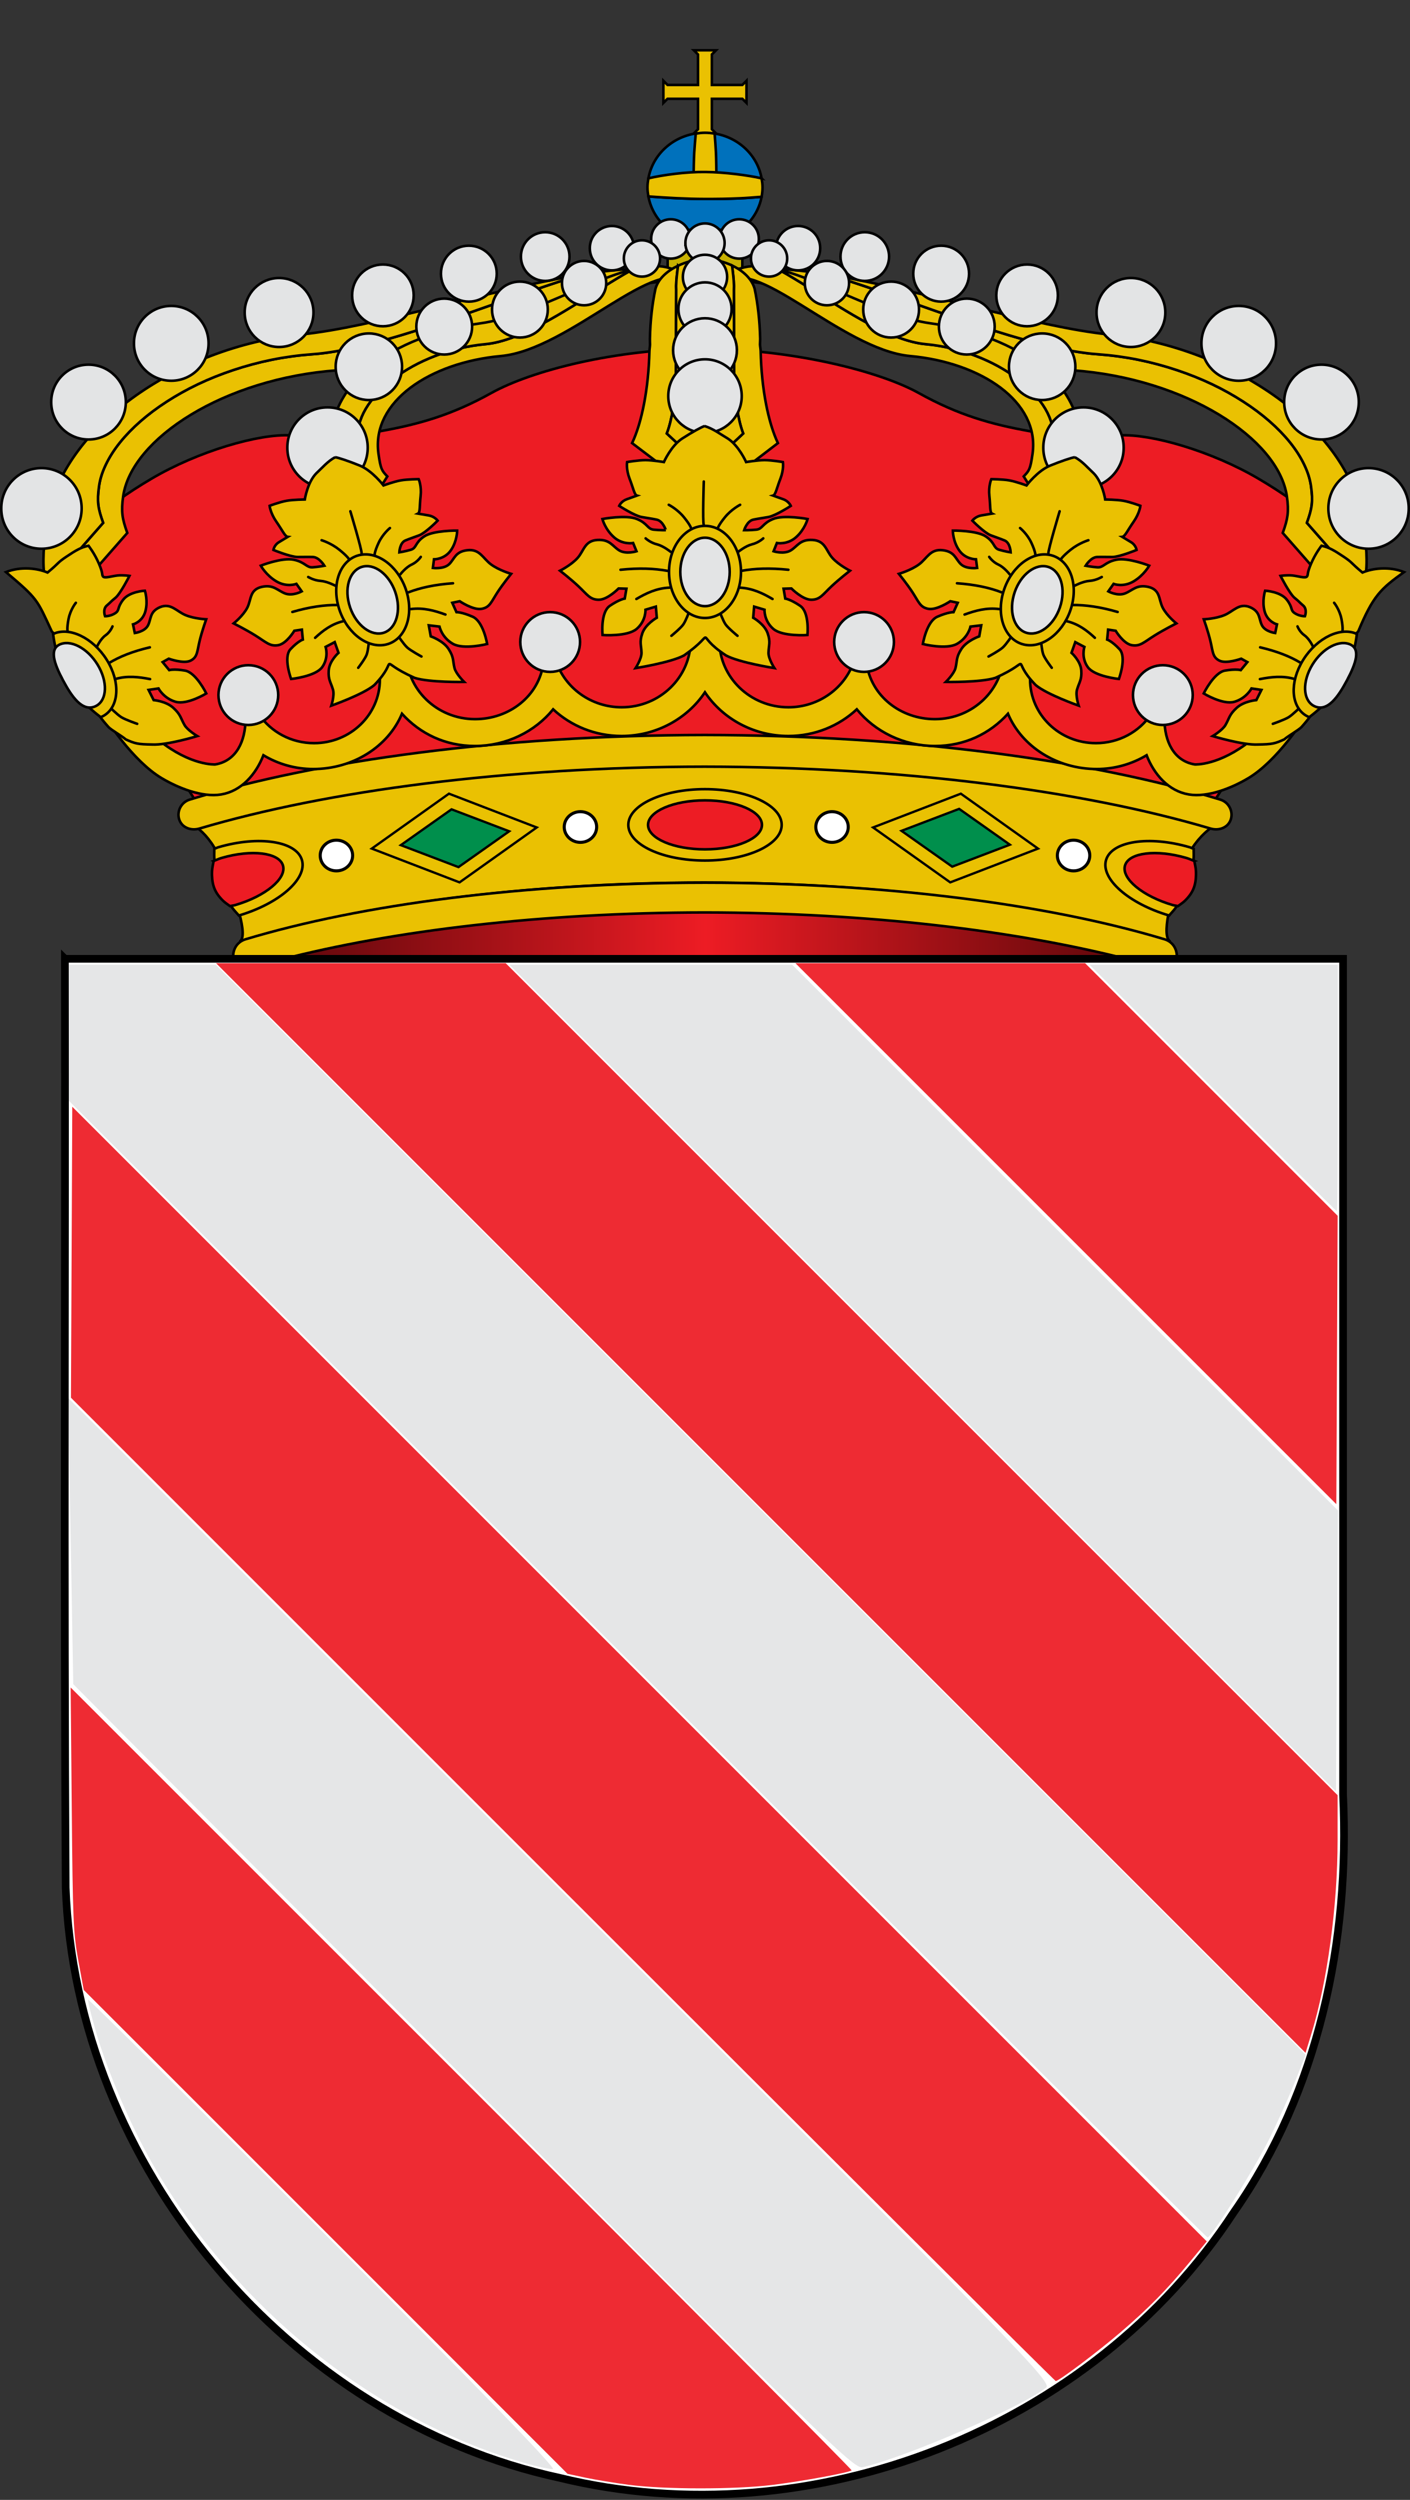 <?xml version="1.0" encoding="UTF-8" standalone="no"?>
<!-- Created with Inkscape (http://www.inkscape.org/) -->

<svg
   xmlns:dc="http://purl.org/dc/elements/1.1/"
   xmlns:cc="http://creativecommons.org/ns#"
   xmlns:rdf="http://www.w3.org/1999/02/22-rdf-syntax-ns#"
   xmlns:svg="http://www.w3.org/2000/svg"
   xmlns="http://www.w3.org/2000/svg"
   xmlns:xlink="http://www.w3.org/1999/xlink"
   xmlns:sodipodi="http://sodipodi.sourceforge.net/DTD/sodipodi-0.dtd"
   xmlns:inkscape="http://www.inkscape.org/namespaces/inkscape"
   width="550"
   height="975"
   id="svg3194"
   sodipodi:version="0.32"
   inkscape:version="0.48.2 r9819"
   version="1.0"
   sodipodi:docname="Escudo_de_Santiago_de_la_Puebla.svg"
   inkscape:output_extension="org.inkscape.output.svg.inkscape"
   inkscape:export-filename="C:\files\proyectos\santiagodelapuebla\_trabajo\_escudo\Escudo_SVG_Santiago_de_la_Puebla.png"
   inkscape:export-xdpi="90"
   inkscape:export-ydpi="90">
  <rect width="100%" height="100%" fill="#333333" stroke="none"/>
  <defs
     id="defs3196">
    <linearGradient
       id="linearGradient8135">
      <stop
         style="stop-color:#5d070b;stop-opacity:1;"
         offset="0"
         id="stop8137" />
      <stop
         id="stop8139"
         offset="0.5"
         style="stop-color:#ed1c24;stop-opacity:1;" />
      <stop
         style="stop-color:#5d070a;stop-opacity:1;"
         offset="1"
         id="stop8141" />
    </linearGradient>
    <linearGradient
       inkscape:collect="always"
       xlink:href="#linearGradient8135"
       id="linearGradient2579"
       gradientUnits="userSpaceOnUse"
       gradientTransform="matrix(1.177,0,0,1.177,657.882,-545.552)"
       x1="-418.389"
       y1="700.106"
       x2="-136.183"
       y2="700.106" />
  </defs>
  <sodipodi:namedview
     id="base"
     pagecolor="#ffffff"
     bordercolor="#666666"
     borderopacity="1.0"
     gridtolerance="10000"
     guidetolerance="10"
     objecttolerance="10"
     inkscape:pageopacity="0.0"
     inkscape:pageshadow="2"
     inkscape:zoom="4"
     inkscape:cx="59.288303"
     inkscape:cy="93.011428"
     inkscape:document-units="px"
     inkscape:current-layer="layer7"
     inkscape:window-width="1366"
     inkscape:window-height="718"
     inkscape:window-x="-8"
     inkscape:window-y="-8"
     height="975px"
     width="550px"
     showgrid="false"
     inkscape:window-maximized="1" />
  <g
     inkscape:groupmode="layer"
     id="layer3"
     inkscape:label="Timbre"
     transform="translate(-56.429,76.64)"
     style="display:inline"
     sodipodi:insensitive="true">
    <g
       id="g11785"
       transform="translate(0,19.14)">
      <path
         id="path9404"
         d="m 353.503,-19.022 c -2.855,0.221 -5.717,0.46 -8.572,0.589 -4.498,0.203 -9.004,0.269 -13.502,0.258 -7.354,-0.018 -14.721,-0.462 -22.075,-0.993 1.792,10.039 10.967,17.697 22.075,17.697 11.06,0 20.221,-7.581 22.075,-17.549 z"
         style="font-size:12px;fill:#0071bc;fill-opacity:1;stroke:#000000;stroke-width:1;stroke-miterlimit:4;stroke-opacity:1;stroke-dasharray:none"
         inkscape:connector-curvature="0" />
      <path
         id="path9406"
         d="m 331.429,-44.003 c -11.119,0 -20.295,7.687 -22.075,17.77 2.93,-0.274 5.864,-0.576 8.793,-0.736 4.474,-0.245 8.954,-0.34 13.429,-0.331 4.474,0.009 8.954,0.119 13.429,0.368 2.832,0.158 5.667,0.45 8.499,0.699 -1.779,-10.083 -10.951,-17.77 -22.075,-17.77 z"
         style="font-size:12px;fill:#0071bc;fill-opacity:1;stroke:#000000;stroke-width:1;stroke-miterlimit:4;stroke-opacity:1;stroke-dasharray:none"
         inkscape:connector-curvature="0" />
      <polygon
         style="fill:#eac102;fill-opacity:1;stroke:#010101;stroke-width:0.216;stroke-miterlimit:4;stroke-dasharray:none"
         points="50.369,55.465 52.236,55.465 51.886,55.815 51.886,58.382 54.453,58.382 54.803,58.031 54.803,59.899 54.453,59.548 51.886,59.548 51.886,59.548 51.886,62.114 52.236,62.465 50.369,62.465 50.719,62.114 50.719,59.548 48.153,59.548 47.803,59.899 47.803,58.031 48.153,58.382 50.719,58.382 50.719,55.815 "
         id="polygon9408"
         transform="matrix(4.632,0,0,4.632,93.769,-333.08)" />
      <rect
         y="-6.143"
         x="316.863"
         height="15.137"
         width="29.131"
         id="rect9410"
         style="color:#000000;fill:#c8b100;fill-opacity:1;fill-rule:evenodd;stroke:#000000;stroke-width:1;stroke-linecap:round;stroke-linejoin:miter;stroke-miterlimit:4;stroke-opacity:1;stroke-dasharray:none;stroke-dashoffset:0;marker:none;visibility:visible;display:inline;overflow:visible;enable-background:accumulate" />
      <path
         id="path9412"
         d="m 327.823,-43.672 c -0.206,2.452 -0.452,4.906 -0.589,7.358 -0.169,3.04 -0.198,6.084 -0.257,9.124 1.521,-0.023 3.042,-0.113 4.562,-0.11 1.446,0.003 2.894,0.085 4.341,0.11 -0.039,-3.015 -0.048,-6.035 -0.184,-9.051 -0.112,-2.476 -0.335,-4.956 -0.515,-7.432 -1.229,-0.198 -2.5,-0.331 -3.789,-0.331 -1.226,0 -2.397,0.151 -3.569,0.331 z"
         style="font-size:12px;fill:#eac102;fill-opacity:1;stroke:#000000;stroke-width:1;stroke-miterlimit:4;stroke-opacity:1;stroke-dasharray:none"
         inkscape:connector-curvature="0" />
      <path
         sodipodi:nodetypes="cccscsscsc"
         id="path9414"
         d="m 353.503,-26.233 c -5.286,-1.189 -14.606,-2.417 -21.928,-2.466 -7.428,-0.113 -16.632,1.167 -22.222,2.466 -0.203,1.153 -0.368,2.324 -0.368,3.532 0,1.214 0.161,2.374 0.368,3.532 7.354,0.532 14.721,0.975 22.075,0.993 4.498,0.011 9.004,-0.055 13.502,-0.258 2.855,-0.129 5.717,-0.368 8.572,-0.589 0.224,-1.203 0.368,-2.415 0.368,-3.679 0,-1.208 -0.165,-2.379 -0.368,-3.532 z"
         style="font-size:12px;fill:#eac102;fill-opacity:1;stroke:#000000;stroke-width:1;stroke-miterlimit:4;stroke-opacity:1;stroke-dasharray:none"
         inkscape:connector-curvature="0" />
      <path
         sodipodi:nodetypes="czzzzcccczzzzz"
         d="m 330.583,40.27 c 34.096,0 68.682,8.582 84.224,17.24 15.541,8.658 28.486,12.233 43.13,14.854 14.645,2.621 22.929,2.379 35.16,1.66 12.231,-0.719 35.985,6.106 54.49,17.046 18.505,10.94 30.752,22.046 40.045,33.753 l -69.571,111.085 -373.265,0 -69.571,-111.085 c 9.334,-11.707 21.565,-22.813 40.05,-33.753 18.485,-10.94 42.259,-17.765 54.485,-17.046 12.226,0.719 20.518,0.961 35.166,-1.66 14.647,-2.621 27.589,-6.196 43.13,-14.854 15.541,-8.658 48.433,-17.24 82.529,-17.24 z"
         style="font-size:12px;fill:#ed1c24;fill-opacity:1;stroke:#000000;stroke-width:1;stroke-miterlimit:4;stroke-dasharray:none"
         id="path9416"
         inkscape:connector-curvature="0" />
      <path
         style="fill:#eac102;fill-opacity:1;stroke:#010101;stroke-width:1;stroke-miterlimit:4;stroke-dasharray:none"
         d="m 588.21,133.192 c -0.905,3.201 -2.204,6.359 -4.562,9.492 l -26.858,-30.61 c 2.014,-5.58 2.445,-8.315 1.619,-14.238 C 555.27,75.317 518.972,51.785 474.857,48.646 430.853,45.514 352.073,2.208 331.187,16.785 c 7.533,-9.173 26.193,-9.099 48.785,-5.408 5.944,1.879 12.004,3.847 18.322,6.034 15.274,5.287 31.245,11.143 46.173,15.857 7.464,2.357 14.669,4.413 21.376,5.997 3.353,0.792 6.596,1.467 9.676,1.987 3.08,0.52 6.006,0.908 8.756,1.104 5.514,0.392 10.894,1.118 16.115,2.171 5.221,1.053 10.293,2.436 15.121,4.047 4.828,1.611 9.424,3.452 13.76,5.519 4.336,2.067 8.396,4.349 12.141,6.77 3.746,2.421 7.172,4.98 10.228,7.653 3.056,2.673 5.754,5.456 8.02,8.278 2.267,2.822 4.103,5.703 5.482,8.572 0.69,1.435 1.28,2.877 1.729,4.305 0.449,1.428 0.76,2.824 0.957,4.231 0.413,2.962 0.511,5.128 0.258,7.248 -0.253,2.12 -0.87,4.2 -1.876,6.99 l 22.001,25.055 z"
         id="path9418"
         inkscape:connector-curvature="0" />
      <path
         style="fill:#eac102;fill-opacity:1;stroke:#010101;stroke-width:1;stroke-miterlimit:4;stroke-dasharray:none"
         d="M 588.21,133.192 566.209,108.137 c 1.007,-2.79 1.623,-4.871 1.876,-6.99 0.253,-2.12 0.155,-4.286 -0.258,-7.248 -0.196,-1.407 -0.507,-2.803 -0.957,-4.231 -0.449,-1.428 -1.04,-2.87 -1.729,-4.305 -1.379,-2.87 -3.215,-5.75 -5.482,-8.572 -2.267,-2.822 -4.965,-5.605 -8.02,-8.278 -3.056,-2.673 -6.482,-5.232 -10.228,-7.653 -3.746,-2.421 -7.805,-4.703 -12.141,-6.77 -4.336,-2.067 -8.932,-3.908 -13.76,-5.519 -4.828,-1.611 -9.9,-2.994 -15.121,-4.047 -5.221,-1.053 -10.6,-1.778 -16.115,-2.171 -2.75,-0.196 -5.677,-0.584 -8.756,-1.104 -3.08,-0.52 -6.323,-1.195 -9.676,-1.987 -6.706,-1.584 -13.912,-3.64 -21.376,-5.997 -14.928,-4.714 -30.899,-10.57 -46.173,-15.857 -6.318,-2.187 -12.378,-4.155 -18.322,-6.034 35.32,5.77 80.484,20.48 109.27,23.326 47.115,4.657 95.22,36.512 99.41,76.047 0.863,8.126 1.543,15.424 -0.441,22.443 z"
         id="path9420"
         inkscape:connector-curvature="0" />
      <path
         id="path9422"
         d="m 74.663,133.192 c 0.905,3.201 2.204,6.359 4.562,9.492 l 26.858,-30.61 c -2.014,-5.58 -2.445,-8.315 -1.619,-14.238 3.139,-22.519 39.437,-46.05 83.553,-49.19 44.004,-3.132 122.783,-46.438 143.67,-31.861 -7.533,-9.173 -26.193,-9.099 -48.785,-5.408 -5.944,1.879 -12.004,3.847 -18.322,6.034 -15.274,5.287 -31.245,11.143 -46.173,15.857 -7.464,2.357 -14.669,4.413 -21.376,5.997 -3.353,0.792 -6.597,1.467 -9.676,1.987 -3.08,0.52 -6.006,0.908 -8.756,1.104 -5.514,0.392 -10.894,1.118 -16.115,2.171 -5.221,1.053 -10.293,2.436 -15.121,4.047 -4.828,1.611 -9.424,3.452 -13.76,5.519 -4.336,2.067 -8.396,4.349 -12.141,6.77 -3.746,2.421 -7.172,4.98 -10.228,7.653 -3.056,2.673 -5.754,5.456 -8.02,8.278 -2.267,2.822 -4.103,5.703 -5.482,8.572 -0.69,1.435 -1.28,2.877 -1.729,4.305 -0.449,1.428 -0.76,2.824 -0.957,4.231 -0.413,2.962 -0.511,5.128 -0.258,7.248 0.253,2.12 0.87,4.2 1.876,6.99 l -22.001,25.055 z"
         style="fill:#eac102;fill-opacity:1;stroke:#010101;stroke-width:1;stroke-miterlimit:4;stroke-dasharray:none"
         inkscape:connector-curvature="0" />
      <path
         id="path9424"
         d="M 74.663,133.192 96.664,108.137 c -1.007,-2.79 -1.623,-4.871 -1.876,-6.99 -0.253,-2.12 -0.155,-4.286 0.258,-7.248 0.196,-1.407 0.507,-2.803 0.957,-4.231 0.449,-1.428 1.04,-2.87 1.729,-4.305 1.379,-2.87 3.215,-5.75 5.482,-8.572 2.267,-2.822 4.965,-5.605 8.02,-8.278 3.056,-2.673 6.482,-5.232 10.228,-7.653 3.745,-2.421 7.805,-4.703 12.141,-6.77 4.336,-2.067 8.932,-3.908 13.76,-5.519 4.828,-1.611 9.9,-2.994 15.121,-4.047 5.221,-1.053 10.6,-1.778 16.115,-2.171 2.75,-0.196 5.677,-0.584 8.756,-1.104 3.08,-0.52 6.323,-1.195 9.676,-1.987 6.706,-1.584 13.912,-3.64 21.376,-5.997 14.928,-4.714 30.899,-10.57 46.173,-15.857 6.318,-2.187 12.378,-4.155 18.322,-6.034 -35.32,5.77 -80.484,20.48 -109.27,23.326 -47.115,4.657 -95.22,36.512 -99.41,76.047 -0.863,8.126 -1.543,15.424 0.441,22.443 z"
         style="fill:#eac102;fill-opacity:1;stroke:#010101;stroke-width:1;stroke-miterlimit:4;stroke-dasharray:none"
         inkscape:connector-curvature="0" />
      <path
         id="path9426"
         style="font-size:12px;fill:#eac102;fill-opacity:1;stroke:#000000;stroke-width:1;stroke-miterlimit:4;stroke-opacity:1;stroke-dasharray:none"
         d="m 330.831,248.419 c -71.553,0.139 -135.775,9.108 -180.979,23.028 3.756,-1.782 -1.796,-17.75 -6.465,-29.785 -5.647,-14.557 -13.936,-16.706 -13.936,-16.706 49.976,-14.762 124.253,-25.175 201.681,-25.274 77.457,0.099 152.117,10.174 202.099,24.936 0,0 -9.885,3.231 -15.528,17.79 -4.667,12.034 -8.466,27.256 -4.704,29.038 C 467.801,257.527 402.378,248.558 330.831,248.419"
         sodipodi:nodetypes="ccscccccc"
         inkscape:connector-curvature="0" />
      <path
         id="path9428"
         style="font-size:12px;fill:#eac102;fill-opacity:1;stroke:#000000;stroke-width:1;stroke-miterlimit:4;stroke-opacity:1;stroke-dasharray:none"
         d="m 331.263,203.232 c -77.428,0.122 -146.996,9.334 -196.972,24.12 -3.332,0.998 -6.856,-0.308 -7.935,-3.46 -1.08,-3.158 0.714,-6.78 4.046,-7.802 50.191,-15.395 121.552,-25.06 200.879,-25.223 79.344,0.145 150.978,9.828 201.175,25.223 3.332,1.022 5.126,4.644 4.046,7.802 -1.085,3.152 -4.609,4.458 -7.936,3.46 -49.982,-14.785 -119.845,-23.998 -197.302,-24.12"
         inkscape:connector-curvature="0" />
      <path
         id="path9430"
         style="font-size:12px;fill:#eac102;fill-opacity:1;stroke:#000000;stroke-width:1;stroke-miterlimit:4;stroke-opacity:1;stroke-dasharray:none"
         d="m 331.558,143.655 6.776,1.274 c -1.092,2.801 -1.318,5.861 -1.318,9.085 0,14.365 12.074,26.053 26.938,26.053 11.931,0 22.092,-7.552 25.582,-17.983 0.391,0.276 2.569,-9.423 3.694,-9.304 0.943,0.101 0.844,10.076 1.191,9.896 1.726,13.137 13.469,22.024 26.69,22.024 14.842,0 26.878,-11.626 26.878,-26.019 0,-1.071 -0.061,-2.142 -0.204,-3.178 l 8.435,-8.544 4.532,10.888 c -1.803,3.421 -2.52,7.259 -2.52,11.373 0,13.734 11.495,24.842 25.687,24.842 8.926,0 16.766,-4.39 21.37,-11.051 l 5.398,-7.016 -0.039,8.605 c 0,8.645 3.573,16.4 11.826,17.769 0,0 9.477,0.597 22.031,-9.479 12.565,-10.076 19.484,-18.423 19.484,-18.423 l 1.081,10.093 c 0,0 -10.426,16.478 -21.778,23.196 -6.203,3.697 -15.625,7.569 -23.118,6.317 -7.928,-1.313 -13.574,-7.811 -16.485,-15.301 -5.651,3.398 -12.322,5.382 -19.468,5.382 -15.355,0 -29.155,-8.606 -34.613,-21.562 -7.063,7.788 -16.898,12.579 -28.432,12.579 -12.262,0 -23.493,-5.641 -30.533,-14.309 -6.919,6.441 -16.325,10.415 -26.69,10.415 -13.574,0 -25.681,-6.796 -32.545,-17.053 -6.853,10.257 -18.949,17.053 -32.501,17.053 -10.36,0 -19.787,-3.973 -26.712,-10.415 -7.013,8.668 -18.266,14.309 -30.522,14.309 -11.539,0 -21.375,-4.79 -28.443,-12.579 -5.453,12.956 -19.247,21.562 -34.607,21.562 -7.151,0 -13.794,-1.984 -19.44,-5.382 -2.939,7.49 -8.584,13.987 -16.49,15.301 -7.493,1.251 -16.915,-2.621 -23.134,-6.317 -11.357,-6.718 -21.772,-23.196 -21.772,-23.196 l 1.092,-10.093 c 0,0 6.925,8.346 19.468,18.423 12.565,10.093 22.031,9.479 22.031,9.479 8.253,-1.369 11.821,-9.124 11.821,-17.769 l -0.039,-8.605 5.398,7.016 c 4.598,6.661 12.466,11.051 21.375,11.051 14.186,0 25.681,-11.108 25.681,-24.842 0,-4.114 -0.722,-7.952 -2.525,-11.373 l 4.532,-10.888 8.447,8.544 c -0.127,1.037 -0.204,2.108 -0.204,3.178 0,14.393 12.019,26.019 26.872,26.019 13.243,0 24.965,-8.887 26.69,-22.024 0.369,0.18 0.27,-9.795 1.207,-9.896 1.114,-0.118 3.308,9.58 3.677,9.304 3.512,10.431 13.657,17.983 25.626,17.983 14.859,0 26.894,-11.688 26.894,-26.053 0,-3.224 -0.187,-6.284 -1.296,-9.085 l 7.024,-1.274"
         inkscape:connector-curvature="0" />
      <path
         id="path9432"
         style="font-size:12px;fill:#e3e4e5;fill-opacity:1;stroke:#000000;stroke-width:1;stroke-miterlimit:4;stroke-opacity:1;stroke-dasharray:none"
         d="m 141.643,175.299 c 0,-6.418 5.22,-11.639 11.639,-11.639 6.451,0 11.671,5.22 11.671,11.639 0,6.452 -5.221,11.672 -11.671,11.672 -6.419,0 -11.639,-5.22 -11.639,-11.672"
         inkscape:connector-curvature="0" />
      <path
         d="m 498.37,175.299 c 0,-6.418 5.22,-11.639 11.639,-11.639 6.451,0 11.671,5.22 11.671,11.639 0,6.452 -5.221,11.672 -11.671,11.672 -6.419,0 -11.639,-5.22 -11.639,-11.672"
         style="font-size:12px;fill:#e3e4e5;fill-opacity:1;stroke:#000000;stroke-width:1;stroke-miterlimit:4;stroke-opacity:1;stroke-dasharray:none"
         id="path9434"
         inkscape:connector-curvature="0" />
      <path
         d="m 259.375,154.593 c 0,-6.418 5.22,-11.639 11.639,-11.639 6.451,0 11.671,5.22 11.671,11.639 0,6.452 -5.221,11.672 -11.671,11.672 -6.419,0 -11.639,-5.22 -11.639,-11.672"
         style="font-size:12px;fill:#e3e4e5;fill-opacity:1;stroke:#000000;stroke-width:1;stroke-miterlimit:4;stroke-opacity:1;stroke-dasharray:none"
         id="path9436"
         inkscape:connector-curvature="0" />
      <path
         id="path9438"
         style="font-size:12px;fill:#e3e4e5;fill-opacity:1;stroke:#000000;stroke-width:1;stroke-miterlimit:4;stroke-opacity:1;stroke-dasharray:none"
         d="m 381.816,154.593 c 0,-6.418 5.22,-11.639 11.639,-11.639 6.451,0 11.671,5.22 11.671,11.639 0,6.452 -5.221,11.672 -11.671,11.672 -6.419,0 -11.639,-5.22 -11.639,-11.672"
         inkscape:connector-curvature="0" />
      <path
         style="fill:#eac102;fill-opacity:1;fill-rule:evenodd;stroke:#000000;stroke-width:1;stroke-linecap:butt;stroke-linejoin:miter;stroke-miterlimit:4;stroke-opacity:1;stroke-dasharray:none"
         d="m 105.45,192.58 c 3.656,1.673 4.714,1.928 10.291,2.017 5.727,0.341 17.66,-3.284 17.66,-3.284 0,-1e-5 -3.817,-2.261 -5.004,-4.339 -1.556,-2.724 -1.451,-4.002 -4.341,-6.659 -2.89,-2.657 -7.689,-3.043 -7.689,-3.043 l -1.987,-3.978 3.863,-0.573 c 0,-1e-5 2.051,3.873 6.696,5.213 4.508,1.3 11.957,-3.254 11.957,-3.254 0,2e-5 -3.97,-8.174 -8.315,-8.919 -4.345,-0.745 -6.144,-0.181 -6.144,-0.181 l -2.575,-3.134 2.391,-1.326 c 0,-1e-5 5.792,2.14 8.536,0.753 2.744,-1.387 2.489,-3.564 3.569,-7.955 0.898,-3.652 2.502,-8.166 2.502,-8.166 0,2e-5 -4.648,-0.182 -8.131,-1.657 -3.483,-1.476 -5.742,-4.855 -9.934,-3.043 -4.01,1.733 -3.36,4.523 -4.599,7.021 -1.26,2.542 -5.188,3.043 -5.188,3.043 l -0.699,-3.375 c 0,0 3.698,-0.965 4.82,-5.062 1.121,-4.097 -0.184,-8.076 -0.184,-8.076 0,-1e-5 -6.02,0.295 -8.504,3.56 -2.483,3.264 -1.212,3.986 -3.072,5.221 -1.86,1.235 -3.964,1.177 -3.964,1.177 0,0 -1.026,-2.73 0.699,-4.19 1.725,-1.46 1.329,-1.357 3.304,-2.944 1.974,-1.586 5.526,-8.61 5.526,-8.61 0,2e-5 -2.455,-0.358 -4.606,-0.153 -2.152,0.205 -5.168,1.26 -5.741,0.362 -0.573,-0.898 0.198,-0.78 -1.538,-4.891 -1.736,-4.112 -4.093,-7.064 -4.093,-7.064 -2.887,0.591 -4.932,1.79 -8.634,4.269 -3.702,2.479 -2.534,2.197 -7.346,6.183 -3.857,-1.637 -10.319,-2.521 -16.225,-0.187 12.46,10.557 12.033,10.533 17.844,23.088 1.08,1.185 2.127,2.522 3.164,3.978 1.037,1.456 2.036,3.005 3.017,4.64 1.963,3.27 3.818,6.834 5.482,10.275 1.664,3.441 3.152,6.76 4.415,9.642 0.632,1.441 1.475,2.932 2.502,4.399 1.027,1.467 2.246,2.935 3.532,4.369 1.084,1.21 5.563,3.705 6.744,4.853 z"
         id="path9440"
         sodipodi:nodetypes="cccsscccscscccsscsssccscsscsscszzczcccssssssc"
         inkscape:connector-curvature="0" />
      <path
         style="fill:none;stroke:#000000;stroke-width:1;stroke-linecap:round;stroke-linejoin:miter;stroke-miterlimit:4;stroke-opacity:1;stroke-dasharray:none"
         d="m 99.202,179.983 c 0,0 2.878,2.89 4.503,3.924 1.625,1.034 6.235,2.618 6.235,2.618"
         id="path9442"
         inkscape:connector-curvature="0" />
      <path
         style="fill:none;stroke:#000000;stroke-width:1;stroke-linecap:round;stroke-linejoin:miter;stroke-miterlimit:4;stroke-opacity:1;stroke-dasharray:none"
         d="m 101.488,169.043 c 4.581,-1.369 9.112,-0.809 13.489,0.041"
         id="path9444"
         sodipodi:nodetypes="cc"
         inkscape:connector-curvature="0" />
      <path
         style="fill:none;stroke:#000000;stroke-width:1;stroke-linecap:round;stroke-linejoin:miter;stroke-miterlimit:4;stroke-opacity:1;stroke-dasharray:none"
         d="m 98.988,162.797 c 4.043,-2.466 9.214,-4.545 15.89,-6.106"
         id="path9446"
         sodipodi:nodetypes="cc"
         inkscape:connector-curvature="0" />
      <path
         style="fill:none;stroke:#000000;stroke-width:1;stroke-linecap:round;stroke-linejoin:miter;stroke-miterlimit:4;stroke-opacity:1;stroke-dasharray:none"
         d="m 94.264,156.419 c 0,0 1.365,-3.017 3.324,-4.403 1.959,-1.387 2.725,-3.5 2.725,-3.5"
         id="path9448"
         inkscape:connector-curvature="0" />
      <path
         style="fill:none;stroke:#000000;stroke-width:1;stroke-linecap:round;stroke-linejoin:miter;stroke-miterlimit:4;stroke-opacity:1;stroke-dasharray:none"
         d="m 82.825,150.587 c 0,0 -0.412,-1.125 0.339,-4.954 0.728,-3.711 2.854,-6.308 2.854,-6.308"
         id="path9450"
         sodipodi:nodetypes="czc"
         inkscape:connector-curvature="0" />
      <path
         style="font-size:12px;fill:#eac102;fill-opacity:1;stroke:#000000;stroke-width:1;stroke-miterlimit:4;stroke-opacity:1;stroke-dasharray:none"
         d="m 95.726,183.931 c 6.522,-2.627 8.055,-11.745 3.311,-20.701 -4.827,-9.113 -14.273,-14.502 -21.081,-12.083 -0.301,0.107 -0.528,0.319 -0.809,0.452 0.243,1.473 0.174,1.481 0.515,3.224 0.562,2.868 1.25,5.95 2.06,8.738 0.811,2.789 1.759,5.291 2.796,6.991 1.038,1.7 2.586,3.558 4.305,5.364 1.719,1.806 3.599,3.564 5.372,5.123 1.901,1.671 2.316,1.929 3.532,2.893 z"
         id="path9452"
         inkscape:connector-curvature="0" />
      <path
         d="m 80.978,169.494 c -3.585,-6.769 -5.453,-12.444 -0.781,-14.103 4.672,-1.66 11.371,2.448 14.956,9.217 3.588,6.775 2.699,13.601 -1.989,15.266 -4.672,1.66 -8.598,-3.605 -12.186,-10.38"
         style="font-size:12px;fill:#e3e4e5;fill-opacity:1;stroke:#000000;stroke-width:1;stroke-miterlimit:4;stroke-opacity:1;stroke-dasharray:none"
         id="path9454"
         sodipodi:nodetypes="csssc"
         inkscape:connector-curvature="0" />
      <path
         sodipodi:nodetypes="cccsscccscscccsscsssccscsscsscszzczcccssssssc"
         id="path9456"
         d="m 557.407,192.58 c -3.656,1.673 -4.713,1.928 -10.291,2.017 -5.727,0.341 -17.66,-3.284 -17.66,-3.284 0,-1e-5 3.817,-2.261 5.004,-4.339 1.556,-2.724 1.451,-4.002 4.341,-6.659 2.89,-2.657 7.689,-3.043 7.689,-3.043 l 1.987,-3.978 -3.863,-0.573 c 0,-1e-5 -2.051,3.873 -6.696,5.213 -4.508,1.3 -11.957,-3.254 -11.957,-3.254 0,2e-5 3.97,-8.174 8.315,-8.919 4.345,-0.745 6.144,-0.181 6.144,-0.181 l 2.575,-3.134 -2.391,-1.326 c 0,-1e-5 -5.792,2.14 -8.536,0.753 -2.744,-1.387 -2.489,-3.564 -3.569,-7.955 -0.898,-3.652 -2.502,-8.166 -2.502,-8.166 0,2e-5 4.648,-0.182 8.131,-1.657 3.482,-1.476 5.742,-4.855 9.934,-3.043 4.01,1.733 3.361,4.523 4.599,7.021 1.26,2.542 5.188,3.043 5.188,3.043 l 0.699,-3.375 c 0,0 -3.698,-0.965 -4.82,-5.062 -1.121,-4.097 0.184,-8.076 0.184,-8.076 0,-1e-5 6.02,0.295 8.504,3.56 2.483,3.264 1.212,3.986 3.072,5.221 1.86,1.235 3.964,1.177 3.964,1.177 0,0 1.026,-2.73 -0.699,-4.19 -1.725,-1.46 -1.329,-1.357 -3.304,-2.944 -1.974,-1.586 -5.526,-8.61 -5.526,-8.61 0,2e-5 2.455,-0.358 4.606,-0.153 2.152,0.205 5.169,1.26 5.741,0.362 0.573,-0.898 -0.198,-0.78 1.538,-4.891 1.736,-4.112 4.093,-7.064 4.093,-7.064 2.887,0.591 4.932,1.79 8.634,4.269 3.702,2.479 2.534,2.197 7.346,6.183 3.857,-1.637 10.319,-2.521 16.225,-0.187 -9.14,6.573 -12.033,9.204 -17.844,23.088 -1.08,1.185 -2.127,2.522 -3.164,3.978 -1.037,1.456 -2.036,3.005 -3.017,4.64 -1.963,3.27 -3.818,6.834 -5.482,10.275 -1.664,3.441 -3.152,6.76 -4.415,9.642 -0.632,1.441 -1.475,2.932 -2.502,4.399 -1.026,1.467 -2.246,2.935 -3.532,4.369 -1.084,1.21 -5.563,3.705 -6.744,4.853 z"
         style="fill:#eac102;fill-opacity:1;fill-rule:evenodd;stroke:#000000;stroke-width:1;stroke-linecap:butt;stroke-linejoin:miter;stroke-miterlimit:4;stroke-opacity:1;stroke-dasharray:none"
         inkscape:connector-curvature="0" />
      <path
         id="path9458"
         d="m 563.656,179.983 c 0,0 -2.878,2.89 -4.503,3.924 -1.625,1.034 -6.235,2.618 -6.235,2.618"
         style="fill:none;stroke:#000000;stroke-width:1;stroke-linecap:round;stroke-linejoin:miter;stroke-miterlimit:4;stroke-opacity:1;stroke-dasharray:none"
         inkscape:connector-curvature="0" />
      <path
         sodipodi:nodetypes="cc"
         id="path9460"
         d="m 561.369,169.043 c -4.581,-1.369 -9.112,-0.809 -13.489,0.041"
         style="fill:none;stroke:#000000;stroke-width:1;stroke-linecap:round;stroke-linejoin:miter;stroke-miterlimit:4;stroke-opacity:1;stroke-dasharray:none"
         inkscape:connector-curvature="0" />
      <path
         sodipodi:nodetypes="cc"
         id="path9462"
         d="m 563.869,162.797 c -4.043,-2.466 -9.214,-4.545 -15.89,-6.106"
         style="fill:none;stroke:#000000;stroke-width:1;stroke-linecap:round;stroke-linejoin:miter;stroke-miterlimit:4;stroke-opacity:1;stroke-dasharray:none"
         inkscape:connector-curvature="0" />
      <path
         id="path9464"
         d="m 568.593,156.419 c 0,0 -1.365,-3.017 -3.324,-4.403 -1.959,-1.387 -2.725,-3.5 -2.725,-3.5"
         style="fill:none;stroke:#000000;stroke-width:1;stroke-linecap:round;stroke-linejoin:miter;stroke-miterlimit:4;stroke-opacity:1;stroke-dasharray:none"
         inkscape:connector-curvature="0" />
      <path
         sodipodi:nodetypes="czc"
         id="path9466"
         d="m 580.032,150.587 c 0,0 0.412,-1.125 -0.339,-4.954 -0.728,-3.711 -2.854,-6.308 -2.854,-6.308"
         style="fill:none;stroke:#000000;stroke-width:1;stroke-linecap:round;stroke-linejoin:miter;stroke-miterlimit:4;stroke-opacity:1;stroke-dasharray:none"
         inkscape:connector-curvature="0" />
      <path
         id="path9468"
         d="m 567.131,183.931 c -6.522,-2.627 -8.055,-11.745 -3.311,-20.701 4.827,-9.113 14.273,-14.502 21.081,-12.083 0.301,0.107 0.528,0.319 0.809,0.452 -0.243,1.473 -0.174,1.481 -0.515,3.224 -0.562,2.868 -1.25,5.95 -2.06,8.738 -0.811,2.789 -1.759,5.291 -2.796,6.991 -1.038,1.7 -2.586,3.558 -4.305,5.364 -1.719,1.806 -3.599,3.564 -5.372,5.123 -1.901,1.671 -2.316,1.929 -3.532,2.893 z"
         style="font-size:12px;fill:#eac102;fill-opacity:1;stroke:#000000;stroke-width:1;stroke-miterlimit:4;stroke-opacity:1;stroke-dasharray:none"
         inkscape:connector-curvature="0" />
      <path
         sodipodi:nodetypes="csssc"
         id="path9470"
         style="font-size:12px;fill:#e3e4e5;fill-opacity:1;stroke:#000000;stroke-width:1;stroke-miterlimit:4;stroke-opacity:1;stroke-dasharray:none"
         d="m 581.879,169.494 c 3.585,-6.769 5.453,-12.444 0.781,-14.103 -4.672,-1.66 -11.371,2.448 -14.956,9.217 -3.588,6.775 -2.699,13.601 1.989,15.266 4.672,1.66 8.598,-3.605 12.186,-10.38"
         inkscape:connector-curvature="0" />
      <path
         id="path9472"
         style="font-size:12px;fill:#eac102;fill-opacity:1;stroke:#000000;stroke-width:1;stroke-miterlimit:4;stroke-opacity:1;stroke-dasharray:none"
         d="m 331.47,306.579 c -70.706,-0.104 -134.045,-8.475 -179.243,-22.088 -3.309,-1.004 -5.039,-4.034 -4.847,-7.169 -0.058,-3.048 1.649,-5.811 4.847,-6.774 45.198,-13.595 108.537,-21.966 179.243,-22.071 70.694,0.104 133.987,8.475 179.191,22.071 3.199,0.964 4.876,3.727 4.818,6.774 0.174,3.135 -1.533,6.165 -4.818,7.169 -45.204,13.613 -108.497,21.984 -179.191,22.088"
         inkscape:connector-curvature="0" />
      <path
         id="path9474"
         style="font-size:12px;fill:url(#linearGradient2579);fill-opacity:1;stroke:#000000;stroke-width:1;stroke-miterlimit:4;stroke-dasharray:none"
         d="m 331.281,297.303 c -63.809,-0.081 -121.483,-7.448 -165.386,-18.791 43.904,-11.36 101.577,-18.303 165.386,-18.425 63.798,0.122 121.779,7.065 165.682,18.425 -43.904,11.343 -101.885,18.71 -165.682,18.791"
         inkscape:connector-curvature="0" />
      <path
         id="path9476"
         style="font-size:12px;fill:#eac102;fill-opacity:1;stroke:#000000;stroke-width:1;stroke-miterlimit:4;stroke-opacity:1;stroke-dasharray:none"
         d="m 331.399,239.848 c -16.54,0 -29.884,-6.231 -29.884,-13.909 0,-7.679 13.344,-13.935 29.884,-13.935 16.555,0 29.943,6.231 29.943,13.935 0,7.679 -13.388,13.909 -29.943,13.909"
         inkscape:connector-curvature="0" />
      <path
         d="m 331.407,235.48 c -12.285,0 -22.196,-4.276 -22.196,-9.545 0,-5.269 9.911,-9.563 22.196,-9.563 12.296,0 22.24,4.276 22.24,9.563 0,5.269 -9.944,9.545 -22.24,9.545"
         style="font-size:12px;fill:#ed1c24;fill-opacity:1;stroke:#000000;stroke-width:1;stroke-miterlimit:4;stroke-opacity:1;stroke-dasharray:none"
         id="path9478"
         inkscape:connector-curvature="0" />
      <path
         style="font-size:12px;fill:#eac102;fill-opacity:1;stroke:#000000;stroke-width:1;stroke-miterlimit:4;stroke-opacity:1;stroke-dasharray:none"
         d="m 522.044,235.279 c -0.564,-0.182 -1.005,-0.457 -1.582,-0.625 -15.877,-4.637 -30.444,-2.367 -32.597,5.004 -2.143,7.339 8.844,16.973 24.613,21.633 0.794,-0.971 1.652,-1.769 2.391,-2.796 1.112,-1.545 2.162,-3.115 3.054,-4.746 0.892,-1.631 1.614,-3.298 2.171,-4.967 0.523,-1.568 0.941,-3.178 1.251,-4.746 0.31,-1.568 0.522,-3.087 0.662,-4.599 0.139,-1.505 0.025,-2.763 0.037,-4.157 z"
         id="path9480"
         inkscape:connector-curvature="0" />
      <path
         style="font-size:12px;fill:#ed1c24;fill-opacity:1;stroke:#000000;stroke-width:1;stroke-miterlimit:4;stroke-opacity:1;stroke-dasharray:none"
         d="m 522.301,240.025 c -1.045,-0.381 -1.942,-0.853 -3.054,-1.177 -11.793,-3.444 -22.511,-2.115 -23.988,2.943 -1.477,5.058 6.824,11.972 18.616,15.415 0.712,0.208 1.358,0.231 2.06,0.405 0.94,-0.704 1.92,-1.304 2.759,-2.134 0.776,-0.768 1.499,-1.597 2.097,-2.465 0.598,-0.868 1.066,-1.8 1.398,-2.759 0.336,-0.971 0.552,-2.013 0.662,-3.09 0.11,-1.078 0.137,-2.191 0.074,-3.311 -0.074,-1.316 -0.391,-2.55 -0.626,-3.826 z"
         id="path9482"
         inkscape:connector-curvature="0" />
      <path
         id="path9484"
         d="m 140.028,235.279 c 0.564,-0.182 1.005,-0.457 1.582,-0.625 15.877,-4.637 30.444,-2.367 32.597,5.004 2.144,7.339 -8.844,16.973 -24.613,21.633 -0.794,-0.971 -1.652,-1.769 -2.391,-2.796 -1.112,-1.545 -2.161,-3.115 -3.054,-4.746 -0.892,-1.631 -1.614,-3.298 -2.171,-4.967 -0.522,-1.568 -0.941,-3.178 -1.251,-4.746 -0.31,-1.568 -0.522,-3.087 -0.662,-4.599 -0.139,-1.505 -0.025,-2.763 -0.037,-4.157 z"
         style="font-size:12px;fill:#eac102;fill-opacity:1;stroke:#000000;stroke-width:1;stroke-miterlimit:4;stroke-opacity:1;stroke-dasharray:none"
         inkscape:connector-curvature="0" />
      <path
         id="path9486"
         d="m 139.77,240.025 c 1.045,-0.381 1.942,-0.853 3.054,-1.177 11.793,-3.444 22.511,-2.115 23.988,2.943 1.477,5.058 -6.824,11.972 -18.616,15.415 -0.712,0.208 -1.358,0.231 -2.06,0.405 -0.94,-0.704 -1.92,-1.304 -2.759,-2.134 -0.776,-0.768 -1.499,-1.597 -2.097,-2.465 -0.598,-0.868 -1.066,-1.8 -1.398,-2.759 -0.336,-0.971 -0.552,-2.013 -0.662,-3.09 -0.11,-1.078 -0.137,-2.191 -0.074,-3.311 0.074,-1.316 0.391,-2.55 0.625,-3.826 z"
         style="font-size:12px;fill:#ed1c24;fill-opacity:1;stroke:#000000;stroke-width:1;stroke-miterlimit:4;stroke-opacity:1;stroke-dasharray:none"
         inkscape:connector-curvature="0" />
      <path
         id="path9488"
         style="font-size:12px;fill:#ffffff;stroke:#000000;stroke-width:1.2;stroke-miterlimit:4;stroke-opacity:1;stroke-dasharray:none"
         d="m 276.515,226.76 c 0,-3.297 2.827,-5.979 6.31,-5.979 3.506,0 6.339,2.682 6.339,5.979 0,3.291 -2.833,5.997 -6.339,5.997 -3.483,0 -6.31,-2.705 -6.31,-5.997"
         inkscape:connector-curvature="0" />
      <path
         id="path9490"
         style="font-size:12px;fill:#ffffff;stroke:#000000;stroke-width:1.2;stroke-miterlimit:4;stroke-opacity:1;stroke-dasharray:none"
         d="m 181.335,237.877 c 0,-3.297 2.833,-5.979 6.31,-5.979 3.506,0 6.333,2.682 6.333,5.979 0,3.315 -2.827,5.997 -6.333,5.997 -3.477,0 -6.31,-2.682 -6.31,-5.997"
         inkscape:connector-curvature="0" />
      <path
         id="path9492"
         style="font-size:12px;fill:#ffffff;stroke:#000000;stroke-width:1.2;stroke-miterlimit:4;stroke-opacity:1;stroke-dasharray:none"
         d="m 374.656,226.76 c 0,-3.297 2.833,-5.979 6.316,-5.979 3.501,0 6.333,2.682 6.333,5.979 0,3.291 -2.833,5.997 -6.333,5.997 -3.483,0 -6.316,-2.705 -6.316,-5.997"
         inkscape:connector-curvature="0" />
      <path
         d="m 468.878,237.877 c 0,-3.297 2.833,-5.979 6.31,-5.979 3.506,0 6.333,2.682 6.333,5.979 0,3.315 -2.827,5.997 -6.333,5.997 -3.477,0 -6.31,-2.682 -6.31,-5.997"
         style="font-size:12px;fill:#ffffff;stroke:#000000;stroke-width:1.2;stroke-miterlimit:4;stroke-opacity:1;stroke-dasharray:none"
         id="path9494"
         inkscape:connector-curvature="0" />
      <rect
         transform="matrix(0.933,0.359,-0.815,0.58,0,0)"
         y="139.514"
         x="370.049"
         height="36.936"
         width="36.696"
         id="rect9496"
         style="color:#000000;fill:#eac102;fill-opacity:1;fill-rule:evenodd;stroke:#000000;stroke-width:1.095;stroke-linecap:round;stroke-linejoin:miter;stroke-miterlimit:4;stroke-opacity:1;stroke-dasharray:none;stroke-dashoffset:0;marker:none;visibility:visible;display:inline;overflow:visible;enable-background:accumulate" />
      <rect
         style="color:#000000;fill:#008f4c;fill-opacity:1;fill-rule:evenodd;stroke:#000000;stroke-width:1.098;stroke-linecap:round;stroke-linejoin:miter;stroke-miterlimit:4;stroke-opacity:1;stroke-dasharray:none;stroke-dashoffset:0;marker:none;visibility:visible;display:inline;overflow:visible;enable-background:accumulate"
         id="rect9498"
         width="24.061"
         height="24.217"
         x="377.933"
         y="147.874"
         transform="matrix(0.935,0.356,-0.817,0.577,0,0)" />
      <rect
         style="color:#000000;fill:#eac102;fill-opacity:1;fill-rule:evenodd;stroke:#000000;stroke-width:1.095;stroke-linecap:round;stroke-linejoin:miter;stroke-miterlimit:4;stroke-opacity:1;stroke-dasharray:none;stroke-dashoffset:0;marker:none;visibility:visible;display:inline;overflow:visible;enable-background:accumulate"
         id="rect9500"
         width="36.696"
         height="36.936"
         x="-91.025"
         y="424.902"
         transform="matrix(-0.933,0.359,0.815,0.58,0,0)" />
      <rect
         transform="matrix(-0.935,0.356,0.817,0.577,0,0)"
         y="431.981"
         x="-83.035"
         height="24.217"
         width="24.061"
         id="rect9502"
         style="color:#000000;fill:#008f4c;fill-opacity:1;fill-rule:evenodd;stroke:#000000;stroke-width:1.098;stroke-linecap:round;stroke-linejoin:miter;stroke-miterlimit:4;stroke-opacity:1;stroke-dasharray:none;stroke-dashoffset:0;marker:none;visibility:visible;display:inline;overflow:visible;enable-background:accumulate" />
      <path
         id="path9504"
         rx="2.547"
         cy="354.058"
         ry="2.547"
         cx="378.022"
         type="arc"
         d="m 303.752,1.017 c 0.012,4.764 -3.839,8.643 -8.603,8.655 -4.764,0.012 -8.644,-3.833 -8.655,-8.603 -0.006,-0.017 -0.006,-0.035 0,-0.052 -0.017,-4.77 3.833,-8.643 8.603,-8.661 4.764,-0.012 8.644,3.839 8.661,8.603 -0.006,0.023 -0.006,0.041 -0.006,0.058 z"
         style="fill:#e3e4e5;fill-opacity:1;stroke:#010101;stroke-width:1;stroke-miterlimit:4;stroke-dasharray:none"
         inkscape:connector-curvature="0" />
      <path
         id="path9506"
         rx="2.547"
         cy="354.058"
         ry="2.547"
         cx="378.022"
         type="arc"
         d="m 278.572,4.288 c 0.017,5.229 -4.211,9.487 -9.44,9.499 -5.229,0.017 -9.487,-4.211 -9.504,-9.44 0,-0.023 0,-0.041 0,-0.058 -0.011,-5.235 4.211,-9.487 9.44,-9.504 5.235,-0.017 9.487,4.211 9.504,9.44 0,0.023 0,0.041 0,0.064 z"
         style="fill:#e3e4e5;fill-opacity:1;stroke:#010101;stroke-width:1;stroke-miterlimit:4;stroke-dasharray:none"
         inkscape:connector-curvature="0" />
      <path
         id="path9508"
         rx="2.547"
         cy="354.058"
         ry="2.547"
         cx="378.022"
         type="arc"
         d="m 250.192,10.952 c 0.018,6.009 -4.839,10.889 -10.848,10.912 -6.009,0.017 -10.895,-4.834 -10.912,-10.842 0,-0.023 0,-0.047 0,-0.07 -0.017,-6.009 4.839,-10.894 10.848,-10.912 6.009,-0.017 10.895,4.834 10.912,10.848 0,0.017 0,0.041 0,0.064 z"
         style="fill:#e3e4e5;fill-opacity:1;stroke:#010101;stroke-width:1;stroke-miterlimit:4;stroke-dasharray:none"
         inkscape:connector-curvature="0" />
      <path
         id="path9510"
         rx="2.547"
         cy="354.058"
         ry="2.547"
         cx="378.022"
         type="arc"
         d="m 217.799,19.426 c 0.017,6.631 -5.34,12.023 -11.971,12.046 -6.631,0.023 -12.023,-5.334 -12.046,-11.971 0,-0.023 0,-0.047 0,-0.076 -0.017,-6.631 5.334,-12.023 11.971,-12.046 6.631,-0.017 12.023,5.34 12.046,11.971 0,0.023 0,0.052 0,0.076 z"
         style="fill:#e3e4e5;fill-opacity:1;stroke:#010101;stroke-width:1;stroke-miterlimit:4;stroke-dasharray:none"
         inkscape:connector-curvature="0" />
      <path
         id="path9512"
         rx="2.547"
         cy="354.058"
         ry="2.547"
         cx="378.022"
         type="arc"
         d="m 178.704,26.097 c 0.023,7.41 -5.962,13.436 -13.372,13.46 -7.41,0.023 -13.436,-5.962 -13.46,-13.372 0,-0.023 0,-0.052 0,-0.081 -0.023,-7.41 5.962,-13.436 13.372,-13.46 7.41,-0.023 13.436,5.962 13.46,13.372 0,0.023 0,0.052 0,0.081 z"
         style="fill:#e3e4e5;fill-opacity:1;stroke:#010101;stroke-width:1;stroke-miterlimit:4;stroke-dasharray:none"
         inkscape:connector-curvature="0" />
      <path
         id="path9514"
         rx="2.547"
         cy="354.058"
         ry="2.547"
         cx="378.022"
         type="arc"
         d="m 137.78,38.127 c 0.023,8.033 -6.468,14.571 -14.501,14.594 -8.039,0.023 -14.571,-6.468 -14.594,-14.501 0,-0.029 0,-0.064 0,-0.093 -0.023,-8.033 6.468,-14.571 14.501,-14.594 8.033,-0.023 14.565,6.468 14.594,14.501 0,0.029 0,0.064 0,0.093 z"
         style="fill:#e3e4e5;fill-opacity:1;stroke:#010101;stroke-width:1;stroke-miterlimit:4;stroke-dasharray:none"
         inkscape:connector-curvature="0" />
      <path
         id="path9516"
         rx="2.547"
         cy="354.058"
         ry="2.547"
         cx="378.022"
         type="arc"
         d="m 105.504,61.035 c 0.023,8.033 -6.468,14.571 -14.501,14.594 -8.033,0.023 -14.571,-6.468 -14.594,-14.501 0,-0.029 0,-0.058 0,-0.093 -0.023,-8.033 6.468,-14.571 14.501,-14.594 8.033,-0.023 14.565,6.468 14.594,14.501 0,0.029 0,0.064 0,0.093 z"
         style="fill:#e3e4e5;fill-opacity:1;stroke:#010101;stroke-width:1;stroke-miterlimit:4;stroke-dasharray:none"
         inkscape:connector-curvature="0" />
      <path
         id="path9518"
         rx="2.547"
         cy="354.058"
         ry="2.547"
         cx="378.022"
         type="arc"
         d="m 88.275,102.512 c 0.029,8.655 -6.968,15.699 -15.623,15.722 -8.655,0.029 -15.699,-6.968 -15.722,-15.623 0,-0.029 0,-0.064 0,-0.099 -0.029,-8.661 6.968,-15.699 15.623,-15.728 8.655,-0.029 15.699,6.968 15.722,15.623 0,0.035 0,0.07 0,0.105 z"
         style="fill:#e3e4e5;fill-opacity:1;stroke:#010101;stroke-width:1;stroke-miterlimit:4;stroke-dasharray:none"
         inkscape:connector-curvature="0" />
      <path
         id="path9520"
         rx="2.547"
         cy="354.058"
         ry="2.547"
         cx="378.022"
         type="arc"
         d="m 310.421,-2.586 c -0.015,4.223 3.398,7.663 7.627,7.678 4.228,0.015 7.663,-3.398 7.678,-7.627 0,-0.015 0,-0.031 0,-0.052 0.01,-4.223 -3.404,-7.663 -7.627,-7.673 -4.223,-0.01 -7.663,3.398 -7.673,7.627 -0.005,0.015 -0.005,0.031 -0.005,0.046 z"
         style="fill:#e3e4e5;fill-opacity:1;stroke:#010101;stroke-width:1;stroke-miterlimit:4;stroke-dasharray:none"
         inkscape:connector-curvature="0" />
      <path
         style="fill:#e3e4e5;fill-opacity:1;stroke:#010101;stroke-width:1;stroke-miterlimit:4;stroke-dasharray:none"
         d="m 359.106,1.016 c -0.012,4.764 3.839,8.643 8.603,8.655 4.764,0.012 8.643,-3.833 8.655,-8.603 0.006,-0.017 0.006,-0.035 0,-0.052 0.017,-4.77 -3.833,-8.643 -8.603,-8.661 -4.764,-0.012 -8.644,3.839 -8.661,8.603 0.006,0.023 0.006,0.041 0.006,0.058 z"
         type="arc"
         cx="378.022"
         ry="2.547"
         cy="354.058"
         rx="2.547"
         id="path9522"
         inkscape:connector-curvature="0" />
      <path
         style="fill:#e3e4e5;fill-opacity:1;stroke:#010101;stroke-width:1;stroke-miterlimit:4;stroke-dasharray:none"
         d="m 384.285,4.287 c -0.018,5.229 4.211,9.487 9.44,9.499 5.229,0.017 9.487,-4.211 9.504,-9.44 0,-0.023 0,-0.041 0,-0.058 0.012,-5.235 -4.211,-9.487 -9.44,-9.504 -5.235,-0.017 -9.487,4.211 -9.504,9.44 0,0.023 0,0.041 0,0.064 z"
         type="arc"
         cx="378.022"
         ry="2.547"
         cy="354.058"
         rx="2.547"
         id="path9524"
         inkscape:connector-curvature="0" />
      <path
         style="fill:#e3e4e5;fill-opacity:1;stroke:#010101;stroke-width:1;stroke-miterlimit:4;stroke-dasharray:none"
         d="m 412.665,10.952 c -0.017,6.009 4.839,10.889 10.848,10.912 6.009,0.017 10.895,-4.834 10.912,-10.842 0,-0.023 0,-0.047 0,-0.07 C 434.442,4.943 429.585,0.057 423.577,0.04 417.568,0.022 412.682,4.873 412.665,10.888 c 0,0.017 0,0.041 0,0.064 z"
         type="arc"
         cx="378.022"
         ry="2.547"
         cy="354.058"
         rx="2.547"
         id="path9526"
         inkscape:connector-curvature="0" />
      <path
         style="fill:#e3e4e5;fill-opacity:1;stroke:#010101;stroke-width:1;stroke-miterlimit:4;stroke-dasharray:none"
         d="m 445.058,19.426 c -0.017,6.631 5.34,12.023 11.971,12.046 6.631,0.023 12.023,-5.334 12.046,-11.971 0,-0.023 0,-0.047 0,-0.076 0.017,-6.631 -5.334,-12.023 -11.971,-12.046 -6.631,-0.017 -12.023,5.34 -12.046,11.971 0,0.023 0,0.052 0,0.076 z"
         type="arc"
         cx="378.022"
         ry="2.547"
         cy="354.058"
         rx="2.547"
         id="path9528"
         inkscape:connector-curvature="0" />
      <path
         style="fill:#e3e4e5;fill-opacity:1;stroke:#010101;stroke-width:1;stroke-miterlimit:4;stroke-dasharray:none"
         d="m 484.153,26.096 c -0.023,7.41 5.962,13.436 13.372,13.46 7.41,0.023 13.436,-5.962 13.46,-13.372 0,-0.023 0,-0.052 0,-0.081 0.023,-7.41 -5.962,-13.436 -13.372,-13.46 -7.41,-0.023 -13.436,5.962 -13.46,13.372 0,0.023 0,0.052 0,0.081 z"
         type="arc"
         cx="378.022"
         ry="2.547"
         cy="354.058"
         rx="2.547"
         id="path9530"
         inkscape:connector-curvature="0" />
      <path
         style="fill:#e3e4e5;fill-opacity:1;stroke:#010101;stroke-width:1;stroke-miterlimit:4;stroke-dasharray:none"
         d="m 525.077,38.126 c -0.023,8.033 6.468,14.571 14.501,14.594 8.038,0.023 14.571,-6.468 14.594,-14.501 0,-0.029 0,-0.064 0,-0.093 0.023,-8.033 -6.468,-14.571 -14.501,-14.594 -8.033,-0.023 -14.565,6.468 -14.594,14.501 0,0.029 0,0.064 0,0.093 z"
         type="arc"
         cx="378.022"
         ry="2.547"
         cy="354.058"
         rx="2.547"
         id="path9532"
         inkscape:connector-curvature="0" />
      <path
         style="fill:#e3e4e5;fill-opacity:1;stroke:#010101;stroke-width:1;stroke-miterlimit:4;stroke-dasharray:none"
         d="m 557.353,61.034 c -0.023,8.033 6.468,14.571 14.501,14.594 8.033,0.023 14.571,-6.468 14.594,-14.501 0,-0.029 0,-0.058 0,-0.093 0.023,-8.033 -6.468,-14.571 -14.501,-14.594 -8.033,-0.023 -14.565,6.468 -14.594,14.501 0,0.029 0,0.064 0,0.093 z"
         type="arc"
         cx="378.022"
         ry="2.547"
         cy="354.058"
         rx="2.547"
         id="path9534"
         inkscape:connector-curvature="0" />
      <path
         style="fill:#e3e4e5;fill-opacity:1;stroke:#010101;stroke-width:1;stroke-miterlimit:4;stroke-dasharray:none"
         d="m 574.583,102.511 c -0.029,8.655 6.968,15.699 15.623,15.722 8.655,0.029 15.699,-6.968 15.722,-15.623 0,-0.029 0,-0.064 0,-0.099 0.029,-8.661 -6.968,-15.699 -15.623,-15.728 -8.655,-0.029 -15.699,6.968 -15.722,15.623 0,0.035 0,0.07 0,0.105 z"
         type="arc"
         cx="378.022"
         ry="2.547"
         cy="354.058"
         rx="2.547"
         id="path9536"
         inkscape:connector-curvature="0" />
      <path
         style="fill:#e3e4e5;fill-opacity:1;stroke:#010101;stroke-width:1;stroke-miterlimit:4;stroke-dasharray:none"
         d="m 352.436,-2.586 c 0.015,4.223 -3.398,7.663 -7.627,7.678 -4.228,0.015 -7.663,-3.398 -7.678,-7.627 0,-0.015 0,-0.031 0,-0.052 -0.01,-4.223 3.404,-7.663 7.627,-7.673 4.223,-0.01 7.663,3.398 7.673,7.627 0.005,0.015 0.005,0.031 0.005,0.046 z"
         type="arc"
         cx="378.022"
         ry="2.547"
         cy="354.058"
         rx="2.547"
         id="path9538"
         inkscape:connector-curvature="0" />
      <path
         id="path9540"
         d="m 185.368,86.651 c -0.317,5.403 -0.422,12.813 1.84,16.998 2.796,5.172 2.643,5.525 6.071,9.051 l 14.238,-22.663 c -2.137,-2.283 -2.587,-2.674 -3.458,-8.867 -2.868,-20.385 20.267,-35.597 47.681,-38.079 27.007,-2.445 61.843,-41.188 72.994,-27.814 -3.707,-7.764 -11.538,-8.445 -21.339,-6.034 -0.248,0.137 -0.449,0.191 -0.699,0.331 -3.476,1.95 -7.188,4.197 -11.001,6.586 -3.813,2.389 -7.728,4.914 -11.7,7.358 -3.972,2.444 -7.969,4.802 -11.92,6.917 -3.952,2.115 -7.873,3.969 -11.626,5.372 -1.877,0.701 -3.689,1.278 -5.482,1.729 -1.793,0.451 -3.573,0.767 -5.261,0.92 -3.427,0.31 -6.799,0.881 -10.081,1.656 -3.282,0.775 -6.444,1.771 -9.492,2.943 -3.048,1.172 -5.957,2.508 -8.683,4.01 -2.725,1.503 -5.266,3.164 -7.579,4.93 -2.313,1.766 -4.405,3.667 -6.218,5.629 -1.812,1.962 -3.377,3.979 -4.599,6.071 -1.222,2.092 -2.106,4.248 -2.649,6.402 -0.543,2.154 -0.741,4.326 -0.515,6.475 0.326,3.11 0.505,5.177 0.846,6.99 0.342,1.813 0.845,3.38 1.913,5.408 l -7.505,12.73 c -1.376,-1.57 -2.477,-3.43 -3.348,-5.519 -0.871,-2.088 -1.535,-4.385 -2.023,-6.733 -0.192,-0.924 -0.259,-1.86 -0.405,-2.796 z"
         style="fill:#eac102;fill-opacity:1;stroke:#010101;stroke-width:1;stroke-miterlimit:4;stroke-dasharray:none"
         inkscape:connector-curvature="0" />
      <path
         sodipodi:nodetypes="cssccsssssssssssssssscssc"
         id="path9542"
         d="m 185.368,86.651 c 0.146,0.937 0.213,1.872 0.405,2.796 0.488,2.348 1.153,4.644 2.023,6.733 0.871,2.088 1.972,3.949 3.348,5.519 l 7.505,-12.73 c -1.068,-2.028 -1.572,-3.595 -1.913,-5.408 -0.342,-1.813 -0.52,-3.881 -0.846,-6.99 -0.226,-2.149 -0.028,-4.321 0.515,-6.475 0.543,-2.154 1.427,-4.31 2.649,-6.402 1.222,-2.092 2.787,-4.108 4.599,-6.071 1.812,-1.962 3.904,-3.863 6.218,-5.629 2.313,-1.766 4.854,-3.427 7.579,-4.93 2.725,-1.503 5.634,-2.838 8.683,-4.01 3.048,-1.172 6.21,-2.169 9.492,-2.943 3.282,-0.775 6.654,-1.345 10.081,-1.656 1.688,-0.153 3.468,-0.469 5.261,-0.92 1.793,-0.451 3.605,-1.028 5.482,-1.729 3.753,-1.402 7.674,-3.256 11.626,-5.372 3.952,-2.115 7.949,-4.473 11.92,-6.917 3.972,-2.444 7.886,-4.97 11.7,-7.358 3.813,-2.389 7.524,-4.636 11.001,-6.586 0.25,-0.14 0.451,-0.194 0.699,-0.331 -17.433,4.289 -41.127,18.511 -59.307,21.045 -27.792,3.873 -63.655,19.345 -58.719,55.959 0.016,0.119 0.007,0.282 0,0.405 z"
         style="fill:#eac102;fill-opacity:1;stroke:#010101;stroke-width:1;stroke-miterlimit:4;stroke-dasharray:none"
         inkscape:connector-curvature="0" />
      <path
         style="fill:#e3e4e5;fill-opacity:1;stroke:#010101;stroke-width:1;stroke-miterlimit:4;stroke-dasharray:none"
         d="m 292.899,14.632 c 0.012,4.764 -3.839,8.643 -8.603,8.661 -4.764,0.012 -8.643,-3.839 -8.661,-8.603 0,-0.017 0,-0.035 0,-0.052 -0.011,-4.764 3.839,-8.643 8.603,-8.655 4.764,-0.017 8.644,3.833 8.661,8.603 0,0.006 0,0.029 0,0.047 z"
         type="arc"
         cx="378.022"
         ry="2.547"
         cy="354.058"
         rx="2.547"
         id="path9544"
         inkscape:connector-curvature="0" />
      <path
         style="fill:#e3e4e5;fill-opacity:1;stroke:#010101;stroke-width:1;stroke-miterlimit:4;stroke-dasharray:none"
         d="m 270.106,24.96 c 0.017,6.009 -4.834,10.895 -10.842,10.912 -6.009,0.017 -10.895,-4.834 -10.912,-10.842 0,-0.023 0,-0.047 0,-0.07 -0.017,-6.009 4.834,-10.895 10.848,-10.912 6.009,-0.017 10.895,4.834 10.912,10.848 -0.006,0.017 -0.006,0.041 -0.006,0.064 z"
         type="arc"
         cx="378.022"
         ry="2.547"
         cy="354.058"
         rx="2.547"
         id="path9546"
         inkscape:connector-curvature="0" />
      <path
         style="fill:#e3e4e5;fill-opacity:1;stroke:#010101;stroke-width:1;stroke-miterlimit:4;stroke-dasharray:none"
         d="m 240.589,31.585 c 0.017,6.009 -4.834,10.895 -10.848,10.912 -6.009,0.017 -10.895,-4.834 -10.912,-10.842 0,-0.023 0,-0.047 0,-0.07 -0.017,-6.009 4.834,-10.895 10.842,-10.912 6.009,-0.017 10.895,4.839 10.912,10.848 0.006,0.017 0.006,0.041 0.006,0.064 z"
         type="arc"
         cx="378.022"
         ry="2.547"
         cy="354.058"
         rx="2.547"
         id="path9548"
         inkscape:connector-curvature="0" />
      <path
         style="fill:#e3e4e5;fill-opacity:1;stroke:#010101;stroke-width:1;stroke-miterlimit:4;stroke-dasharray:none"
         d="m 213.259,47.25 c 0.022,7.152 -5.754,12.967 -12.906,12.99 -7.152,0.022 -12.967,-5.754 -12.99,-12.906 0,-0.028 0,-0.051 0,-0.079 -0.022,-7.152 5.759,-12.967 12.911,-12.99 7.152,-0.022 12.967,5.754 12.99,12.906 -0.006,0.022 -0.006,0.051 -0.006,0.079 z"
         type="arc"
         cx="378.022"
         ry="2.547"
         cy="354.058"
         rx="2.547"
         id="path9550"
         inkscape:connector-curvature="0" />
      <path
         id="path9552"
         rx="2.547"
         cy="354.058"
         ry="2.547"
         cx="378.022"
         type="arc"
         d="m 199.861,78.832 c 0.023,8.655 -6.968,15.699 -15.623,15.722 -8.661,0.029 -15.699,-6.968 -15.728,-15.623 0,-0.029 0,-0.064 0,-0.099 -0.023,-8.661 6.968,-15.699 15.623,-15.728 8.661,-0.023 15.699,6.968 15.728,15.623 0,0.041 0,0.07 0,0.105 z"
         style="fill:#e3e4e5;fill-opacity:1;stroke:#010101;stroke-width:1;stroke-miterlimit:4;stroke-dasharray:none"
         inkscape:connector-curvature="0" />
      <path
         id="path9554"
         rx="2.547"
         cy="354.058"
         ry="2.547"
         cx="378.022"
         type="arc"
         d="m 313.898,5.02 c 0.01,3.899 -3.142,7.074 -7.04,7.088 -3.898,0.009 -7.073,-3.142 -7.088,-7.04 0,-0.014 0,-0.029 0,-0.043 -0.01,-3.899 3.142,-7.074 7.04,-7.083 3.898,-0.014 7.073,3.137 7.088,7.04 0,0.005 0,0.024 0,0.038 z"
         style="fill:#e3e4e5;fill-opacity:1;stroke:#010101;stroke-width:1;stroke-miterlimit:4;stroke-dasharray:none"
         inkscape:connector-curvature="0" />
      <path
         style="fill:#eac102;fill-opacity:1;fill-rule:evenodd;stroke:#000000;stroke-width:1;stroke-linecap:butt;stroke-linejoin:miter;stroke-miterlimit:4;stroke-opacity:1;stroke-dasharray:none"
         d="m 187.156,82.552 c 1.07,0.071 5.395,1.535 9.606,3.25 4.903,1.997 9.256,7.753 9.256,7.753 0,0 4.021,-1.489 6.704,-1.968 2.683,-0.479 7.026,-0.484 7.026,-0.484 0,0 1.173,2.66 0.75,6.558 -0.423,3.899 -0.135,6.429 -1.045,6.879 0,0 1.885,0.329 4.171,0.705 2.286,0.375 3.526,2.023 3.526,2.023 0,0 -4.665,4.752 -7.215,5.73 -2.55,0.978 -3.114,1.083 -5.366,2.007 -2.252,0.924 -2.376,4.65 -2.376,4.65 0,0 2.168,-0.342 4.487,-1.017 2.318,-0.675 1.567,-2.753 5.185,-5.182 3.618,-2.429 12.885,-2.301 12.885,-2.301 0,0 0.03,4.109 -2.453,7.686 -2.483,3.577 -6.586,3.52 -6.586,3.52 l -0.429,3.377 c 0,0 4.262,0.559 6.384,-1.51 2.086,-2.034 2.306,-4.837 7.004,-5.414 4.91,-0.604 6.132,3.187 9.247,5.504 3.115,2.316 7.885,3.711 7.885,3.711 0,0 -3.127,3.857 -5.235,7.072 -2.535,3.866 -3.009,5.996 -6.287,6.582 -3.279,0.586 -8.538,-2.978 -8.538,-2.978 l -2.899,0.61 1.637,3.655 c 0,0 2.059,-0.08 6.299,1.774 4.241,1.854 5.674,10.644 5.674,10.644 0,0 -9.142,2.343 -13.372,-0.079 -4.358,-2.495 -5.218,-6.717 -5.218,-6.717 l -4.186,-0.486 0.777,4.302 c 0,0 4.833,1.649 6.954,4.926 2.122,3.277 1.585,4.435 2.308,7.421 0.552,2.279 3.77,5.433 3.77,5.433 0,0 -13.505,0.257 -19.303,-1.58 -16.034,-7.171 -5.065,-8.169 -15.772,2.817 -4.337,3.647 -16.748,8.018 -16.748,8.018 0,-1e-5 1.323,-3.965 0.666,-6.225 -0.861,-2.962 -1.937,-3.832 -1.674,-7.535 0.263,-3.703 3.819,-6.85 3.819,-6.85 l -1.481,-4.177 -3.559,1.869 c -1.2e-4,-10e-6 1.364,4.131 -1.33,7.886 -2.615,3.644 -12.117,4.631 -12.117,4.631 0,0 -3.166,-8.481 -0.252,-11.613 2.913,-3.132 4.826,-3.761 4.826,-3.761 l -0.37,-3.882 -2.946,0.434 c 0,0 -3.005,5.039 -6.284,5.625 -3.279,0.586 -4.757,-1.196 -9.027,-3.847 -3.551,-2.204 -8.354,-4.645 -8.354,-4.645 0,0 3.628,-2.895 5.282,-6.063 1.655,-3.168 0.838,-7.032 5.61,-8.157 4.565,-1.076 6.19,1.396 9.12,2.535 2.981,1.158 6.537,-0.797 6.537,-0.797 l -2.071,-2.93 c 0,0 -3.702,1.451 -7.778,-0.955 -4.075,-2.406 -6.137,-6.152 -6.137,-6.152 0,2e-5 8.361,-3.276 12.885,-2.301 4.524,0.975 4.897,3.12 7.348,2.944 2.451,-0.177 4.596,-0.605 4.596,-0.605 0,1e-5 -2.007,-3.345 -4.524,-3.417 -2.517,-0.073 -3.084,0.024 -5.899,0.005 -2.816,-0.019 -9.472,-2.749 -9.472,-2.749 0,0 0.29,-1.921 2.178,-3.041 1.887,-1.121 3.434,-2.063 3.434,-2.063 -1.056,-0.099 -2.081,-2.498 -4.447,-5.898 -2.366,-3.4 -2.651,-6.219 -2.651,-6.219 0,-1e-5 3.951,-1.477 6.634,-1.956 2.683,-0.479 7.096,-0.496 7.096,-0.496 0,-1.2e-5 1.031,-6.718 4.474,-10.206 2.297,-2.131 4.507,-4.777 7.363,-6.28 z"
         id="path9556"
         sodipodi:nodetypes="cscscscscsscsscsccssscsscccscscccssccccsscccscscccsscsssccscsscsscscscsccc"
         inkscape:connector-curvature="0" />
      <path
         style="fill:none;stroke:#000000;stroke-width:1;stroke-linecap:round;stroke-linejoin:miter;stroke-miterlimit:4;stroke-opacity:1;stroke-dasharray:none"
         d="m 211.703,152.171 c 0,0 2.167,3.287 3.538,4.555 1.371,1.268 5.594,3.539 5.594,3.539"
         id="path9558"
         inkscape:connector-curvature="0" />
      <path
         style="fill:none;stroke:#000000;stroke-width:1;stroke-linecap:round;stroke-linejoin:miter;stroke-miterlimit:4;stroke-opacity:1;stroke-dasharray:none"
         d="m 216.687,141.772 c 4.921,-0.636 9.318,0.616 13.488,2.129"
         id="path9560"
         sodipodi:nodetypes="cc"
         inkscape:connector-curvature="0" />
      <path
         style="fill:none;stroke:#000000;stroke-width:1;stroke-linecap:round;stroke-linejoin:miter;stroke-miterlimit:4;stroke-opacity:1;stroke-dasharray:none"
         d="m 215.724,135.245 c 4.654,-1.798 10.34,-3.04 17.406,-3.541"
         id="path9562"
         sodipodi:nodetypes="cc"
         inkscape:connector-curvature="0" />
      <path
         style="fill:none;stroke:#000000;stroke-width:1;stroke-linecap:round;stroke-linejoin:miter;stroke-miterlimit:4;stroke-opacity:1;stroke-dasharray:none"
         d="m 212.568,128.245 c 0,0 2.11,-2.754 4.412,-3.813 2.302,-1.059 3.59,-3.018 3.59,-3.018"
         id="path9564"
         inkscape:connector-curvature="0" />
      <path
         style="fill:none;stroke:#000000;stroke-width:1;stroke-linecap:round;stroke-linejoin:miter;stroke-miterlimit:4;stroke-opacity:1;stroke-dasharray:none"
         d="m 197.487,120.132 c 0.219,-1.12 -4.394,-16.504 -4.394,-16.504"
         id="path9566"
         inkscape:connector-curvature="0" />
      <path
         style="fill:none;stroke:#000000;stroke-width:1;stroke-linecap:round;stroke-linejoin:miter;stroke-miterlimit:4;stroke-opacity:1;stroke-dasharray:none"
         d="m 202.559,120.739 c 0,0 -0.135,-1.169 1.56,-4.817 1.643,-3.535 4.411,-5.758 4.411,-5.758"
         id="path9568"
         sodipodi:nodetypes="czc"
         inkscape:connector-curvature="0" />
      <path
         id="path9570"
         d="m 200.355,154.198 c 0,0 -0.3,3.727 -0.902,5.348 -0.602,1.62 -3.287,5.125 -3.287,5.125"
         style="fill:none;stroke:#000000;stroke-width:1;stroke-linecap:round;stroke-linejoin:miter;stroke-miterlimit:4;stroke-opacity:1;stroke-dasharray:none"
         inkscape:connector-curvature="0" />
      <path
         sodipodi:nodetypes="cc"
         id="path9572"
         d="m 190.537,146.442 c -4.798,1.1 -8.159,3.737 -11.181,6.535"
         style="fill:none;stroke:#000000;stroke-width:1;stroke-linecap:round;stroke-linejoin:miter;stroke-miterlimit:4;stroke-opacity:1;stroke-dasharray:none"
         inkscape:connector-curvature="0" />
      <path
         sodipodi:nodetypes="cc"
         id="path9574"
         d="m 188.094,140.179 c -5.145,-0.048 -10.947,0.761 -17.625,2.716"
         style="fill:none;stroke:#000000;stroke-width:1;stroke-linecap:round;stroke-linejoin:miter;stroke-miterlimit:4;stroke-opacity:1;stroke-dasharray:none"
         inkscape:connector-curvature="0" />
      <path
         id="path9576"
         d="m 187.405,132.739 c 0,0 -3.318,-1.785 -5.95,-1.963 -2.632,-0.178 -4.798,-1.52 -4.798,-1.52"
         style="fill:none;stroke:#000000;stroke-width:1;stroke-linecap:round;stroke-linejoin:miter;stroke-miterlimit:4;stroke-opacity:1;stroke-dasharray:none"
         inkscape:connector-curvature="0" />
      <path
         sodipodi:nodetypes="czc"
         id="path9578"
         d="m 192.691,122.502 c 0,0 -0.472,-1.109 -3.867,-3.848 -3.291,-2.654 -6.937,-3.732 -6.937,-3.732"
         style="fill:none;stroke:#000000;stroke-width:1;stroke-linecap:round;stroke-linejoin:miter;stroke-miterlimit:4;stroke-opacity:1;stroke-dasharray:none"
         inkscape:connector-curvature="0" />
      <path
         d="m 215.243,135.748 c -2.584,-9.706 -10.681,-16.462 -18.09,-15.139 -7.409,1.323 -11.362,10.231 -8.777,19.937 2.586,9.714 10.69,16.496 18.124,15.169 7.409,-1.323 11.33,-10.253 8.743,-19.967"
         style="font-size:12px;fill:#eac102;fill-opacity:1;stroke:#000000;stroke-width:1;stroke-miterlimit:4;stroke-opacity:1;stroke-dasharray:none"
         id="path9580"
         inkscape:connector-curvature="0" />
      <path
         id="path9582"
         style="font-size:12px;fill:#e3e4e5;fill-opacity:1;stroke:#000000;stroke-width:1;stroke-miterlimit:4;stroke-opacity:1;stroke-dasharray:none"
         d="m 211.03,136.505 c -1.919,-7.209 -7.593,-12.288 -12.678,-11.38 -5.084,0.908 -7.679,7.464 -5.76,14.673 1.921,7.215 7.6,12.313 12.702,11.402 5.084,-0.908 7.657,-7.48 5.736,-14.695"
         inkscape:connector-curvature="0" />
      <path
         style="fill:#eac102;fill-opacity:1;stroke:#010101;stroke-width:1;stroke-miterlimit:4;stroke-dasharray:none"
         d="m 477.888,86.651 c 0.317,5.403 0.422,12.813 -1.84,16.998 -2.796,5.172 -2.643,5.525 -6.07,9.051 L 455.74,90.036 c 2.137,-2.283 2.587,-2.674 3.458,-8.867 2.868,-20.385 -20.267,-35.597 -47.681,-38.079 -27.007,-2.445 -61.843,-41.188 -72.994,-27.814 3.707,-7.764 11.538,-8.445 21.339,-6.034 0.248,0.137 0.449,0.191 0.699,0.331 3.476,1.95 7.187,4.197 11.001,6.586 3.813,2.389 7.728,4.914 11.7,7.358 3.972,2.444 7.969,4.802 11.92,6.917 3.952,2.115 7.873,3.969 11.626,5.372 1.877,0.701 3.689,1.278 5.482,1.729 1.793,0.451 3.573,0.767 5.261,0.92 3.427,0.31 6.799,0.881 10.081,1.656 3.282,0.775 6.444,1.771 9.492,2.943 3.048,1.172 5.957,2.508 8.683,4.01 2.725,1.503 5.266,3.164 7.579,4.93 2.313,1.766 4.405,3.667 6.218,5.629 1.812,1.962 3.377,3.979 4.599,6.071 1.222,2.092 2.106,4.248 2.649,6.402 0.543,2.154 0.741,4.326 0.515,6.475 -0.326,3.11 -0.505,5.177 -0.846,6.99 -0.342,1.813 -0.845,3.38 -1.913,5.408 l 7.505,12.73 c 1.376,-1.57 2.477,-3.43 3.348,-5.519 0.871,-2.088 1.535,-4.385 2.024,-6.733 0.192,-0.924 0.259,-1.86 0.405,-2.796 z"
         id="path9584"
         inkscape:connector-curvature="0" />
      <path
         style="fill:#eac102;fill-opacity:1;stroke:#010101;stroke-width:1;stroke-miterlimit:4;stroke-dasharray:none"
         d="m 477.888,86.651 c -0.146,0.937 -0.213,1.872 -0.405,2.796 -0.488,2.348 -1.153,4.644 -2.024,6.733 -0.871,2.088 -1.972,3.949 -3.348,5.519 l -7.505,-12.73 c 1.068,-2.028 1.571,-3.595 1.913,-5.408 0.342,-1.813 0.52,-3.881 0.846,-6.99 0.226,-2.149 0.028,-4.321 -0.515,-6.475 -0.543,-2.154 -1.427,-4.31 -2.649,-6.402 -1.222,-2.092 -2.787,-4.108 -4.599,-6.071 -1.812,-1.962 -3.904,-3.863 -6.218,-5.629 -2.313,-1.766 -4.854,-3.427 -7.579,-4.93 -2.725,-1.503 -5.634,-2.838 -8.683,-4.01 -3.048,-1.172 -6.21,-2.169 -9.492,-2.943 -3.282,-0.775 -6.654,-1.345 -10.081,-1.656 -1.688,-0.153 -3.468,-0.469 -5.261,-0.92 -1.793,-0.451 -3.605,-1.028 -5.482,-1.729 -3.753,-1.402 -7.674,-3.256 -11.626,-5.372 -3.952,-2.115 -7.949,-4.473 -11.92,-6.917 -3.972,-2.444 -7.886,-4.97 -11.7,-7.358 -3.813,-2.389 -7.524,-4.636 -11.001,-6.586 -0.25,-0.14 -0.452,-0.194 -0.699,-0.331 17.433,4.289 41.127,18.511 59.307,21.045 27.792,3.873 63.655,19.345 58.719,55.959 -0.016,0.119 -0.007,0.282 0,0.405 z"
         id="path9586"
         sodipodi:nodetypes="cssccsssssssssssssssscssc"
         inkscape:connector-curvature="0" />
      <path
         id="path9588"
         rx="2.547"
         cy="354.058"
         ry="2.547"
         cx="378.022"
         type="arc"
         d="m 370.357,14.632 c -0.012,4.764 3.839,8.643 8.603,8.661 4.764,0.012 8.643,-3.839 8.661,-8.603 0,-0.017 0,-0.035 0,-0.052 0.012,-4.764 -3.839,-8.643 -8.603,-8.655 -4.764,-0.017 -8.644,3.833 -8.661,8.603 0,0.006 0,0.029 0,0.047 z"
         style="fill:#e3e4e5;fill-opacity:1;stroke:#010101;stroke-width:1;stroke-miterlimit:4;stroke-dasharray:none"
         inkscape:connector-curvature="0" />
      <path
         id="path9590"
         rx="2.547"
         cy="354.058"
         ry="2.547"
         cx="378.022"
         type="arc"
         d="m 393.15,24.96 c -0.017,6.009 4.834,10.895 10.842,10.912 6.009,0.017 10.895,-4.834 10.912,-10.842 0,-0.023 0,-0.047 0,-0.07 0.017,-6.009 -4.834,-10.895 -10.848,-10.912 -6.009,-0.017 -10.895,4.834 -10.912,10.848 0.006,0.017 0.006,0.041 0.006,0.064 z"
         style="fill:#e3e4e5;fill-opacity:1;stroke:#010101;stroke-width:1;stroke-miterlimit:4;stroke-dasharray:none"
         inkscape:connector-curvature="0" />
      <path
         id="path9592"
         rx="2.547"
         cy="354.058"
         ry="2.547"
         cx="378.022"
         type="arc"
         d="m 422.667,31.585 c -0.017,6.009 4.834,10.895 10.848,10.912 6.009,0.017 10.895,-4.834 10.912,-10.842 0,-0.023 0,-0.047 0,-0.07 0.017,-6.009 -4.834,-10.895 -10.842,-10.912 -6.009,-0.017 -10.895,4.839 -10.912,10.848 -0.006,0.017 -0.006,0.041 -0.006,0.064 z"
         style="fill:#e3e4e5;fill-opacity:1;stroke:#010101;stroke-width:1;stroke-miterlimit:4;stroke-dasharray:none"
         inkscape:connector-curvature="0" />
      <path
         id="path9594"
         rx="2.547"
         cy="354.058"
         ry="2.547"
         cx="378.022"
         type="arc"
         d="m 449.997,47.25 c -0.022,7.152 5.754,12.967 12.906,12.99 7.152,0.022 12.967,-5.754 12.99,-12.906 0,-0.028 0,-0.051 0,-0.079 0.022,-7.152 -5.759,-12.967 -12.911,-12.99 -7.152,-0.022 -12.967,5.754 -12.99,12.906 0.006,0.022 0.006,0.051 0.006,0.079 z"
         style="fill:#e3e4e5;fill-opacity:1;stroke:#010101;stroke-width:1;stroke-miterlimit:4;stroke-dasharray:none"
         inkscape:connector-curvature="0" />
      <path
         style="fill:#e3e4e5;fill-opacity:1;stroke:#010101;stroke-width:1;stroke-miterlimit:4;stroke-dasharray:none"
         d="m 463.395,78.832 c -0.023,8.655 6.968,15.699 15.623,15.722 8.661,0.029 15.699,-6.968 15.728,-15.623 0,-0.029 0,-0.064 0,-0.099 0.023,-8.661 -6.968,-15.699 -15.623,-15.728 -8.661,-0.023 -15.699,6.968 -15.728,15.623 0,0.041 0,0.07 0,0.105 z"
         type="arc"
         cx="378.022"
         ry="2.547"
         cy="354.058"
         rx="2.547"
         id="path9597"
         inkscape:connector-curvature="0" />
      <path
         style="fill:#e3e4e5;fill-opacity:1;stroke:#010101;stroke-width:1;stroke-miterlimit:4;stroke-dasharray:none"
         d="m 349.358,5.02 c -0.01,3.899 3.142,7.074 7.04,7.088 3.898,0.009 7.073,-3.142 7.088,-7.04 0,-0.014 0,-0.029 0,-0.043 0.01,-3.899 -3.142,-7.074 -7.04,-7.083 -3.898,-0.014 -7.073,3.137 -7.088,7.04 0,0.005 0,0.024 0,0.038 z"
         type="arc"
         cx="378.022"
         ry="2.547"
         cy="354.058"
         rx="2.547"
         id="path9599"
         inkscape:connector-curvature="0" />
      <path
         id="path9601"
         d="m 320.906,7.862 c -4.335,2.063 -7.706,5.139 -8.793,8.952 -1.247,5.825 -2.033,12.475 -2.171,19.54 -0.021,0.734 0.037,1.449 0.037,2.171 0,0.836 -0.2,1.734 -0.221,2.587 -0.356,14.821 -2.976,27.916 -6.77,35.927 l 28.587,21.651 28.292,-21.651 c -3.772,-8.011 -6.414,-21.106 -6.733,-35.927 -0.016,-0.853 -0.231,-1.751 -0.257,-2.587 0,-0.722 0.089,-1.437 0.074,-2.171 -0.175,-7.064 -0.929,-13.715 -2.171,-19.54 -1.112,-3.859 -4.467,-6.983 -8.793,-9.041 0.297,2.607 0.677,5.103 0.736,8 0.008,0.471 -0.037,0.935 -0.037,1.398 0.014,0.537 0.102,32.524 0.11,33.072 0.083,4.756 0.489,9.244 1.104,13.175 0.615,3.931 1.44,7.303 2.428,9.874 L 331.502,87.21 316.528,73.292 c 0.994,-2.571 1.849,-5.943 2.465,-9.874 0.616,-3.931 0.974,-8.419 1.067,-13.175 0.011,-0.548 0.147,-32.535 0.147,-33.072 -1.1e-4,-0.463 -0.048,-0.926 -0.037,-1.398 0.046,-2.865 0.443,-5.328 0.736,-7.911 z"
         style="font-size:12px;fill:#eac102;fill-opacity:1;stroke:#000000;stroke-width:1;stroke-miterlimit:4;stroke-dasharray:none"
         inkscape:connector-curvature="0" />
      <path
         id="path9603"
         d="m 320.906,7.862 c -0.293,2.583 -0.69,5.046 -0.736,7.911 -0.011,0.471 0.037,0.935 0.037,1.398 0,0.537 -0.136,32.524 -0.147,33.072 -0.093,4.756 -0.451,9.244 -1.067,13.175 -0.616,3.931 -1.471,7.303 -2.465,9.874 l 14.974,13.919 14.827,-13.919 c -0.988,-2.571 -1.814,-5.943 -2.428,-9.874 -0.615,-3.931 -1.02,-8.419 -1.104,-13.175 -0.008,-0.548 -0.097,-32.535 -0.11,-33.072 0,-0.463 0.045,-0.926 0.037,-1.398 -0.059,-2.897 -0.439,-5.393 -0.736,-8 -3.06,-1.456 -6.528,-2.439 -10.375,-2.439 l -0.037,0 c -3.905,0 -7.513,1.026 -10.669,2.528 z"
         style="font-size:12px;fill:#eac102;fill-opacity:1;stroke:#000000;stroke-width:1;stroke-miterlimit:4;stroke-dasharray:none"
         inkscape:connector-curvature="0" />
      <path
         id="path9605"
         rx="2.547"
         cy="354.058"
         ry="2.547"
         cx="378.022"
         type="arc"
         d="m 323.776,-0.993 c -0.01,4.211 3.398,7.64 7.627,7.655 4.228,0.01 7.663,-3.388 7.678,-7.604 0,-0.015 0,-0.031 0,-0.051 0.01,-4.211 -3.398,-7.64 -7.627,-7.65 -4.223,-0.01 -7.663,3.388 -7.673,7.604 -0.005,0.015 -0.005,0.031 -0.005,0.046 z"
         style="fill:#e3e4e5;fill-opacity:1;stroke:#010101;stroke-width:1;stroke-miterlimit:4;stroke-dasharray:none"
         inkscape:connector-curvature="0" />
      <path
         id="path9607"
         rx="2.547"
         cy="354.058"
         ry="2.547"
         cx="378.022"
         type="arc"
         d="m 340.06,12.229 c 0.017,4.764 -3.839,8.643 -8.603,8.661 -4.764,0.012 -8.644,-3.839 -8.661,-8.603 0,-0.017 0,-0.035 0,-0.052 -0.012,-4.764 3.839,-8.643 8.603,-8.655 4.764,-0.017 8.644,3.833 8.661,8.603 0,0.012 0,0.029 0,0.047 z"
         style="fill:#e3e4e5;fill-opacity:1;stroke:#010101;stroke-width:1;stroke-miterlimit:4;stroke-dasharray:none"
         inkscape:connector-curvature="0" />
      <path
         id="path9609"
         rx="3.062"
         cy="360.152"
         ry="3.062"
         cx="388.044"
         type="arc"
         d="m 341.802,24.746 c 0.012,5.729 -4.624,10.383 -10.348,10.394 -5.729,0.012 -10.383,-4.624 -10.4,-10.348 0,-0.012 0,-0.029 0,-0.047 -0.012,-5.729 4.624,-10.383 10.354,-10.4 5.729,-0.012 10.383,4.624 10.394,10.354 0,0.012 0,0.029 0,0.046 z"
         style="fill:#e3e4e5;fill-opacity:1;stroke:#010101;stroke-width:1;stroke-miterlimit:4;stroke-dasharray:none"
         inkscape:connector-curvature="0" />
      <path
         id="path9611"
         rx="3.062"
         cy="360.152"
         ry="3.062"
         cx="388.044"
         type="arc"
         d="m 343.873,40.812 c 0.011,6.869 -5.543,12.453 -12.419,12.471 -6.869,0.012 -12.453,-5.543 -12.471,-12.418 0,-0.017 0,-0.035 0,-0.052 -0.012,-6.869 5.543,-12.453 12.418,-12.471 6.869,-0.012 12.453,5.543 12.471,12.418 0,0.017 0,0.035 0,0.052 z"
         style="fill:#e3e4e5;fill-opacity:1;stroke:#010101;stroke-width:1;stroke-miterlimit:4;stroke-dasharray:none"
         inkscape:connector-curvature="0" />
      <path
         id="path9613"
         rx="3.062"
         cy="360.152"
         ry="3.062"
         cx="388.044"
         type="arc"
         d="m 345.752,58.71 c 0.017,7.911 -6.381,14.338 -14.291,14.355 -7.911,0.017 -14.332,-6.381 -14.355,-14.291 0,-0.017 0,-0.041 0,-0.064 -0.018,-7.911 6.381,-14.338 14.291,-14.355 7.911,-0.017 14.338,6.381 14.355,14.291 0,0.023 0,0.041 0,0.064 z"
         style="fill:#e3e4e5;fill-opacity:1;stroke:#010101;stroke-width:1;stroke-miterlimit:4;stroke-dasharray:none"
         inkscape:connector-curvature="0" />
      <path
         sodipodi:nodetypes="cscscscscsscsscsccssscsscccscscccssccccsscccscscccsscsssccscsscsscscscsccc"
         id="path9615"
         d="m 475.702,82.552 c -1.07,0.071 -5.395,1.535 -9.606,3.25 -4.903,1.997 -9.256,7.753 -9.256,7.753 0,0 -4.021,-1.489 -6.704,-1.968 -2.683,-0.479 -7.026,-0.484 -7.026,-0.484 0,0 -1.173,2.66 -0.75,6.558 0.423,3.899 0.135,6.429 1.045,6.879 0,0 -1.885,0.329 -4.171,0.705 -2.286,0.375 -3.526,2.023 -3.526,2.023 0,0 4.665,4.752 7.215,5.73 2.55,0.978 3.114,1.083 5.366,2.007 2.252,0.924 2.376,4.65 2.376,4.65 0,0 -2.168,-0.342 -4.487,-1.017 -2.318,-0.675 -1.567,-2.753 -5.185,-5.182 -3.618,-2.429 -12.885,-2.301 -12.885,-2.301 0,0 -0.03,4.109 2.453,7.686 2.483,3.577 6.586,3.52 6.586,3.52 l 0.429,3.377 c 0,0 -4.262,0.559 -6.384,-1.51 -2.086,-2.034 -2.306,-4.837 -7.004,-5.414 -4.91,-0.604 -6.132,3.187 -9.247,5.504 -3.115,2.316 -7.885,3.711 -7.885,3.711 0,0 3.127,3.857 5.235,7.072 2.535,3.866 3.009,5.996 6.287,6.582 3.279,0.586 8.538,-2.978 8.538,-2.978 l 2.899,0.61 -1.637,3.655 c 0,0 -2.059,-0.08 -6.299,1.774 -4.241,1.854 -5.674,10.644 -5.674,10.644 0,0 9.142,2.343 13.372,-0.079 4.358,-2.495 5.218,-6.717 5.218,-6.717 l 4.186,-0.486 -0.777,4.302 c 0,0 -4.833,1.649 -6.954,4.926 -2.122,3.277 -1.585,4.435 -2.308,7.421 -0.552,2.279 -3.77,5.433 -3.77,5.433 0,0 13.505,0.257 19.303,-1.58 16.034,-7.171 5.065,-8.169 15.772,2.817 4.337,3.647 16.748,8.018 16.748,8.018 0,-1e-5 -1.323,-3.965 -0.666,-6.225 0.861,-2.962 1.937,-3.832 1.674,-7.535 -0.263,-3.703 -3.819,-6.85 -3.819,-6.85 l 1.481,-4.177 3.559,1.869 c 1.1e-4,-10e-6 -1.364,4.131 1.33,7.886 2.615,3.644 12.117,4.631 12.117,4.631 0,0 3.165,-8.481 0.252,-11.613 -2.913,-3.132 -4.826,-3.761 -4.826,-3.761 l 0.37,-3.882 2.946,0.434 c 0,0 3.005,5.039 6.284,5.625 3.279,0.586 4.757,-1.196 9.027,-3.847 3.551,-2.204 8.354,-4.645 8.354,-4.645 0,0 -3.628,-2.895 -5.282,-6.063 -1.655,-3.168 -0.838,-7.032 -5.61,-8.157 -4.565,-1.076 -6.19,1.396 -9.12,2.535 -2.981,1.158 -6.537,-0.797 -6.537,-0.797 l 2.071,-2.93 c 0,0 3.702,1.451 7.778,-0.955 4.075,-2.406 6.137,-6.152 6.137,-6.152 0,2e-5 -8.361,-3.276 -12.885,-2.301 -4.524,0.975 -4.897,3.12 -7.348,2.944 -2.451,-0.177 -4.596,-0.605 -4.596,-0.605 0,1e-5 2.007,-3.345 4.524,-3.417 2.517,-0.073 3.084,0.024 5.899,0.005 2.816,-0.019 9.472,-2.749 9.472,-2.749 0,0 -0.29,-1.921 -2.178,-3.041 -1.887,-1.121 -3.434,-2.063 -3.434,-2.063 1.056,-0.099 2.08,-2.498 4.447,-5.898 2.366,-3.4 2.651,-6.219 2.651,-6.219 0,-1e-5 -3.951,-1.477 -6.634,-1.956 -2.683,-0.479 -7.096,-0.496 -7.096,-0.496 0,-1.2e-5 -1.031,-6.718 -4.474,-10.206 -2.297,-2.131 -4.507,-4.777 -7.363,-6.28 z"
         style="fill:#eac102;fill-opacity:1;fill-rule:evenodd;stroke:#000000;stroke-width:1;stroke-linecap:butt;stroke-linejoin:miter;stroke-miterlimit:4;stroke-opacity:1;stroke-dasharray:none"
         inkscape:connector-curvature="0" />
      <path
         id="path9617"
         d="m 451.154,152.171 c 0,0 -2.167,3.287 -3.538,4.555 -1.371,1.268 -5.594,3.539 -5.594,3.539"
         style="fill:none;stroke:#000000;stroke-width:1;stroke-linecap:round;stroke-linejoin:miter;stroke-miterlimit:4;stroke-opacity:1;stroke-dasharray:none"
         inkscape:connector-curvature="0" />
      <path
         sodipodi:nodetypes="cc"
         id="path9619"
         d="m 446.17,141.772 c -4.921,-0.636 -9.318,0.616 -13.488,2.129"
         style="fill:none;stroke:#000000;stroke-width:1;stroke-linecap:round;stroke-linejoin:miter;stroke-miterlimit:4;stroke-opacity:1;stroke-dasharray:none"
         inkscape:connector-curvature="0" />
      <path
         sodipodi:nodetypes="cc"
         id="path9621"
         d="m 447.133,135.245 c -4.654,-1.798 -10.34,-3.04 -17.406,-3.541"
         style="fill:none;stroke:#000000;stroke-width:1;stroke-linecap:round;stroke-linejoin:miter;stroke-miterlimit:4;stroke-opacity:1;stroke-dasharray:none"
         inkscape:connector-curvature="0" />
      <path
         id="path9623"
         d="m 450.289,128.245 c 0,0 -2.109,-2.754 -4.412,-3.813 -2.302,-1.059 -3.59,-3.018 -3.59,-3.018"
         style="fill:none;stroke:#000000;stroke-width:1;stroke-linecap:round;stroke-linejoin:miter;stroke-miterlimit:4;stroke-opacity:1;stroke-dasharray:none"
         inkscape:connector-curvature="0" />
      <path
         id="path9625"
         d="m 465.37,120.132 c -0.219,-1.12 4.394,-16.504 4.394,-16.504"
         style="fill:none;stroke:#000000;stroke-width:1;stroke-linecap:round;stroke-linejoin:miter;stroke-miterlimit:4;stroke-opacity:1;stroke-dasharray:none"
         inkscape:connector-curvature="0" />
      <path
         sodipodi:nodetypes="czc"
         id="path9627"
         d="m 460.298,120.739 c 0,0 0.135,-1.169 -1.56,-4.817 -1.643,-3.535 -4.411,-5.758 -4.411,-5.758"
         style="fill:none;stroke:#000000;stroke-width:1;stroke-linecap:round;stroke-linejoin:miter;stroke-miterlimit:4;stroke-opacity:1;stroke-dasharray:none"
         inkscape:connector-curvature="0" />
      <path
         style="fill:none;stroke:#000000;stroke-width:1;stroke-linecap:round;stroke-linejoin:miter;stroke-miterlimit:4;stroke-opacity:1;stroke-dasharray:none"
         d="m 462.502,154.198 c 0,0 0.3,3.727 0.902,5.348 0.602,1.62 3.287,5.125 3.287,5.125"
         id="path9629"
         inkscape:connector-curvature="0" />
      <path
         style="fill:none;stroke:#000000;stroke-width:1;stroke-linecap:round;stroke-linejoin:miter;stroke-miterlimit:4;stroke-opacity:1;stroke-dasharray:none"
         d="m 472.32,146.442 c 4.798,1.1 8.159,3.737 11.181,6.535"
         id="path9631"
         sodipodi:nodetypes="cc"
         inkscape:connector-curvature="0" />
      <path
         style="fill:none;stroke:#000000;stroke-width:1;stroke-linecap:round;stroke-linejoin:miter;stroke-miterlimit:4;stroke-opacity:1;stroke-dasharray:none"
         d="m 474.763,140.179 c 5.145,-0.048 10.947,0.761 17.625,2.716"
         id="path9633"
         sodipodi:nodetypes="cc"
         inkscape:connector-curvature="0" />
      <path
         style="fill:none;stroke:#000000;stroke-width:1;stroke-linecap:round;stroke-linejoin:miter;stroke-miterlimit:4;stroke-opacity:1;stroke-dasharray:none"
         d="m 475.452,132.739 c 0,0 3.318,-1.785 5.95,-1.963 2.632,-0.178 4.798,-1.52 4.798,-1.52"
         id="path9635"
         inkscape:connector-curvature="0" />
      <path
         style="fill:none;stroke:#000000;stroke-width:1;stroke-linecap:round;stroke-linejoin:miter;stroke-miterlimit:4;stroke-opacity:1;stroke-dasharray:none"
         d="m 470.166,122.502 c 0,0 0.472,-1.109 3.867,-3.848 3.291,-2.654 6.937,-3.732 6.937,-3.732"
         id="path9637"
         sodipodi:nodetypes="czc"
         inkscape:connector-curvature="0" />
      <path
         id="path9639"
         style="font-size:12px;fill:#eac102;fill-opacity:1;stroke:#000000;stroke-width:1;stroke-miterlimit:4;stroke-opacity:1;stroke-dasharray:none"
         d="m 447.614,135.748 c 2.584,-9.706 10.681,-16.462 18.09,-15.139 7.409,1.323 11.362,10.231 8.777,19.937 -2.586,9.714 -10.69,16.496 -18.124,15.169 -7.409,-1.323 -11.33,-10.253 -8.743,-19.967"
         inkscape:connector-curvature="0" />
      <path
         d="m 451.827,136.505 c 1.919,-7.209 7.593,-12.288 12.678,-11.38 5.084,0.908 7.679,7.464 5.76,14.673 -1.921,7.215 -7.6,12.313 -12.702,11.402 -5.084,-0.908 -7.657,-7.48 -5.736,-14.695"
         style="font-size:12px;fill:#e3e4e5;fill-opacity:1;stroke:#000000;stroke-width:1;stroke-miterlimit:4;stroke-opacity:1;stroke-dasharray:none"
         id="path9641"
         inkscape:connector-curvature="0" />
      <path
         style="fill:#eac102;fill-opacity:1;fill-rule:evenodd;stroke:#000000;stroke-width:1;stroke-linecap:butt;stroke-linejoin:miter;stroke-miterlimit:4;stroke-opacity:1;stroke-dasharray:none"
         d="m 331.281,70.391 c -1.048,0.257 -4.974,2.441 -8.719,4.851 -4.361,2.807 -7.174,9.19 -7.174,9.19 0,0 -4.407,-0.753 -7.211,-0.753 -2.804,0 -7.137,0.753 -7.137,0.753 0,0 -0.464,2.803 0.993,6.539 1.458,3.735 1.842,6.258 2.87,6.539 0,0 -1.793,0.651 -3.973,1.416 -2.181,0.765 -2.98,2.591 -2.98,2.591 0,0 5.916,3.829 8.72,4.339 2.804,0.51 3.394,0.514 5.887,1.025 2.492,0.51 3.605,4.128 3.606,4.128 0,0 -2.254,0.044 -4.746,-0.211 -2.492,-0.255 -2.294,-2.416 -6.549,-4.158 -4.254,-1.742 -13.466,0 -13.466,0 0,0 1.062,4.02 4.489,7.081 3.427,3.062 7.505,2.29 7.505,2.29 l 1.324,3.224 c 0,0 -4.103,1.29 -6.77,-0.362 -2.621,-1.624 -3.586,-4.323 -8.425,-4.068 -5.059,0.267 -5.271,4.184 -7.763,6.991 -2.492,2.807 -6.88,5.002 -6.88,5.002 0,0 4.144,3.223 7.101,5.996 3.556,3.335 4.594,5.333 8.02,5.333 3.427,0 7.726,-4.399 7.726,-4.399 l 3.054,0.09 -0.662,3.857 c 0,0 -2.075,0.281 -5.813,2.832 -3.738,2.551 -2.833,11.39 -2.833,11.39 0,0 9.742,0.694 13.318,-2.411 3.685,-3.198 3.422,-7.473 3.422,-7.473 l 4.047,-1.205 0.368,4.339 c 0,0 -4.383,2.455 -5.629,6.027 -1.246,3.572 -0.403,4.609 -0.331,7.654 0.055,2.323 -2.318,5.966 -2.318,5.966 0,0 13.541,-2.105 18.837,-4.912 14.091,-9.805 2.883,-8.866 16.482,0 5.296,2.807 18.837,4.912 18.837,4.912 0,0 -2.373,-3.643 -2.318,-5.966 0.072,-3.044 0.915,-4.082 -0.331,-7.654 -1.246,-3.572 -5.629,-6.027 -5.629,-6.027 l 0.368,-4.339 4.047,1.205 c 0,-2e-5 -0.263,4.275 3.422,7.473 3.576,3.104 13.318,2.411 13.318,2.411 0,0 0.905,-8.839 -2.833,-11.39 -3.738,-2.551 -5.813,-2.832 -5.813,-2.832 l -0.662,-3.857 3.054,-0.09 c 0,0 4.336,4.399 7.763,4.399 3.427,1e-5 4.428,-1.999 7.984,-5.333 2.957,-2.773 7.101,-5.996 7.101,-5.996 -1.1e-4,0 -4.388,-2.196 -6.88,-5.002 -2.492,-2.807 -2.704,-6.724 -7.763,-6.991 -4.84,-0.255 -5.804,2.444 -8.425,4.068 -2.667,1.652 -6.733,0.362 -6.733,0.362 l 1.288,-3.224 c 0,0 4.079,0.772 7.505,-2.29 3.427,-3.062 4.489,-7.081 4.489,-7.081 0,0 -9.211,-1.742 -13.466,0 -4.254,1.742 -4.057,3.903 -6.549,4.158 -2.492,0.255 -4.746,0.211 -4.746,0.211 -1.2e-4,1e-5 1.113,-3.618 3.606,-4.128 2.492,-0.51 3.083,-0.514 5.887,-1.025 2.804,-0.51 8.719,-4.339 8.719,-4.339 0,0 -0.8,-1.826 -2.98,-2.591 -2.181,-0.765 -3.973,-1.416 -3.973,-1.416 1.028,-0.281 1.412,-2.803 2.87,-6.539 1.458,-3.735 0.993,-6.539 0.993,-6.539 0,-1.1e-5 -4.334,-0.753 -7.137,-0.753 -2.804,0 -7.211,0.753 -7.211,0.753 0,-1.1e-5 -2.813,-6.384 -7.174,-9.19 -2.857,-1.681 -5.765,-3.881 -9.014,-4.851 z"
         id="path9643"
         sodipodi:nodetypes="cscscscscsscsscsccssscsscccscscccssccccsscccscscccsscsssccscsscsscscscsccc"
         inkscape:connector-curvature="0" />
      <path
         style="fill:none;stroke:#000000;stroke-width:1;stroke-linecap:round;stroke-linejoin:miter;stroke-miterlimit:4;stroke-opacity:1;stroke-dasharray:none"
         d="m 325.284,142.695 c 0,0 -1.289,3.59 -2.32,5.068 -1.031,1.478 -4.641,4.434 -4.641,4.434"
         id="path9645"
         inkscape:connector-curvature="0" />
      <path
         style="fill:none;stroke:#000000;stroke-width:1;stroke-linecap:round;stroke-linejoin:miter;stroke-miterlimit:4;stroke-opacity:1;stroke-dasharray:none"
         d="m 317.55,133.404 c -5.078,0.237 -9.132,2.228 -12.89,4.434"
         id="path9647"
         sodipodi:nodetypes="cc"
         inkscape:connector-curvature="0" />
      <path
         style="fill:none;stroke:#000000;stroke-width:1;stroke-linecap:round;stroke-linejoin:miter;stroke-miterlimit:4;stroke-opacity:1;stroke-dasharray:none"
         d="m 330.956,108.911 c -0.516,-1.056 0,-16.892 0,-16.892"
         id="path9649"
         inkscape:connector-curvature="0" />
      <path
         style="fill:none;stroke:#000000;stroke-width:1;stroke-linecap:round;stroke-linejoin:miter;stroke-miterlimit:4;stroke-opacity:1;stroke-dasharray:none"
         d="m 316.776,126.859 c -5.12,-0.944 -11.123,-1.166 -18.304,-0.422"
         id="path9651"
         sodipodi:nodetypes="cc"
         inkscape:connector-curvature="0" />
      <path
         style="fill:none;stroke:#000000;stroke-width:1;stroke-linecap:round;stroke-linejoin:miter;stroke-miterlimit:4;stroke-opacity:1;stroke-dasharray:none"
         d="m 318.066,119.469 c 0,0 -2.836,-2.323 -5.414,-2.956 -2.578,-0.633 -4.383,-2.323 -4.383,-2.323"
         id="path9653"
         inkscape:connector-curvature="0" />
      <path
         style="fill:none;stroke:#000000;stroke-width:1;stroke-linecap:round;stroke-linejoin:miter;stroke-miterlimit:4;stroke-opacity:1;stroke-dasharray:none"
         d="m 326.058,110.389 c 0,0 -0.176,-1.166 -2.836,-4.434 -2.578,-3.167 -5.93,-4.856 -5.93,-4.856"
         id="path9655"
         sodipodi:nodetypes="czc"
         inkscape:connector-curvature="0" />
      <path
         id="path9657"
         d="m 337.143,142.695 c 0,0 1.289,3.59 2.32,5.068 1.031,1.478 4.641,4.434 4.641,4.434"
         style="fill:none;stroke:#000000;stroke-width:1;stroke-linecap:round;stroke-linejoin:miter;stroke-miterlimit:4;stroke-opacity:1;stroke-dasharray:none"
         inkscape:connector-curvature="0" />
      <path
         sodipodi:nodetypes="cc"
         id="path9659"
         d="m 344.878,133.404 c 5.078,0.237 9.132,2.228 12.89,4.434"
         style="fill:none;stroke:#000000;stroke-width:1;stroke-linecap:round;stroke-linejoin:miter;stroke-miterlimit:4;stroke-opacity:1;stroke-dasharray:none"
         inkscape:connector-curvature="0" />
      <path
         sodipodi:nodetypes="cc"
         id="path9661"
         d="m 345.651,126.859 c 5.12,-0.944 11.123,-1.166 18.304,-0.422"
         style="fill:none;stroke:#000000;stroke-width:1;stroke-linecap:round;stroke-linejoin:miter;stroke-miterlimit:4;stroke-opacity:1;stroke-dasharray:none"
         inkscape:connector-curvature="0" />
      <path
         id="path9663"
         d="m 344.362,119.469 c 0,0 2.836,-2.323 5.414,-2.956 2.578,-0.633 4.383,-2.323 4.383,-2.323"
         style="fill:none;stroke:#000000;stroke-width:1;stroke-linecap:round;stroke-linejoin:miter;stroke-miterlimit:4;stroke-opacity:1;stroke-dasharray:none"
         inkscape:connector-curvature="0" />
      <path
         sodipodi:nodetypes="czc"
         id="path9665"
         d="m 336.37,110.389 c 0,0 0.176,-1.166 2.836,-4.434 2.578,-3.167 5.93,-4.856 5.93,-4.856"
         style="fill:none;stroke:#000000;stroke-width:1;stroke-linecap:round;stroke-linejoin:miter;stroke-miterlimit:4;stroke-opacity:1;stroke-dasharray:none"
         inkscape:connector-curvature="0" />
      <path
         d="m 317.39,127.266 c 0,-9.934 6.283,-17.948 14.026,-17.948 7.743,0 14.052,8.014 14.052,17.948 0,9.943 -6.283,17.983 -14.052,17.983 -7.743,0 -14.026,-8.04 -14.026,-17.983"
         style="font-size:12px;fill:#eac102;fill-opacity:1;stroke:#000000;stroke-width:1;stroke-miterlimit:4;stroke-opacity:1;stroke-dasharray:none"
         id="path9667"
         inkscape:connector-curvature="0" />
      <path
         id="path9669"
         style="font-size:12px;fill:#e3e4e5;fill-opacity:1;stroke:#000000;stroke-width:1;stroke-miterlimit:4;stroke-opacity:1;stroke-dasharray:none"
         d="m 321.795,127.271 c 0,-7.378 4.312,-13.331 9.625,-13.331 5.313,0 9.643,5.952 9.643,13.331 0,7.385 -4.312,13.357 -9.643,13.357 -5.313,0 -9.625,-5.972 -9.625,-13.357"
         inkscape:connector-curvature="0" />
    </g>
  </g>
  <g
     inkscape:label="Escudo"
     inkscape:groupmode="layer"
     id="layer1"
     transform="translate(-56.429,76.64)"
     sodipodi:insensitive="true"
     style="display:inline">
    <path
       id="path4172"
       d="m 24.541,372.97 c 0.204,120.745 -0.411,241.503 0.312,362.239 3.847,108.357 86.787,207.326 192.7,230.21 97.983,23.87 207.672,-19.027 262.977,-103.621 33.122,-47.311 45.32,-105.86 42.589,-162.852 0,-108.658 0,-217.317 0,-325.975 -166.193,0 -332.386,0 -498.578,0 z"
       style="color:#000000;fill:#ffffff;fill-opacity:1;fill-rule:evenodd;stroke:none;stroke-width:3;marker:none;visibility:visible;display:inline;overflow:visible;enable-background:accumulate"
       transform="translate(56.429,-76.64)"
       inkscape:connector-curvature="0" />
  </g>
  <g
     inkscape:groupmode="layer"
     id="layer6"
     inkscape:label="Ornamentos"
     sodipodi:insensitive="true"
     style="display:inline" />
  <g
     inkscape:groupmode="layer"
     id="layer4"
     inkscape:label="Piezas"
     style="display:inline"
     sodipodi:insensitive="true" />
  <g
     inkscape:groupmode="layer"
     id="layer7"
     inkscape:label="Muebles"
     style="opacity:0.93;display:inline">
    <path
       style="fill:#ed1c24;fill-opacity:1;stroke:none;stroke-width:0;stroke-miterlimit:4;stroke-opacity:1;stroke-dasharray:none"
       d="m 415.759,481.155 -105.498,-105.502 56.502,0 56.502,0 49.255,49.262 49.255,49.262 -0.258,56.24 -0.258,56.24 -105.498,-105.502 z"
       id="path4518"
       inkscape:connector-curvature="0" />
    <path
       style="fill:#ed1c24;fill-opacity:1;stroke:none;stroke-width:0;stroke-miterlimit:4;stroke-opacity:1;stroke-dasharray:none"
       d="M 296.755,588.151 84.259,375.653 l 56.5,0 56.5,0 162.249,162.251 162.249,162.251 0,17.505 c 0,25.767 -4.019,55.383 -10.277,75.741 l -2.228,7.248 -212.496,-212.498 0,0 z"
       id="path4520"
       inkscape:connector-curvature="0" />
    <path
       style="fill:#ed1c24;fill-opacity:1;stroke:none;stroke-width:0;stroke-miterlimit:4;stroke-opacity:1;stroke-dasharray:none"
       d="m 245.194,969.109 c -5.5,-0.726 -13.11,-1.985 -16.911,-2.799 l -6.911,-1.48 -94.355,-94.355 -94.355,-94.355 -2.121,-11.483 C 28.621,754.243 28.379,748.645 27.99,705.653 l -0.43,-47.5 152.525,152.458 c 83.889,83.852 152.34,152.643 152.113,152.87 -0.855,0.855 -19.259,4.24 -30.87,5.677 -14.597,1.807 -42.248,1.783 -56.136,-0.049 l 0,10e-6 z"
       id="path4534"
       inkscape:connector-curvature="0" />
    <path
       style="fill:#ed1c24;fill-opacity:1;stroke:none;stroke-width:0;stroke-miterlimit:4;stroke-opacity:1;stroke-dasharray:none"
       d="M 219.434,736.894 27.677,545.134 l 0.258,-56.742 0.258,-56.742 221.265,221.267 221.265,221.267 -6.595,7.984 c -8.812,10.669 -16.11,18.085 -26.936,27.374 -8.836,7.581 -24.145,19.11 -25.376,19.11 -0.344,0 -86.916,-86.292 -192.383,-191.759 z"
       id="path4536"
       inkscape:connector-curvature="0" />
    <path
       style="fill:none;stroke:none;stroke-width:0;stroke-miterlimit:4;stroke-opacity:1;stroke-dasharray:none"
       d="M 220.174,735.731 28.286,543.84 l 0,-55.151 0,-55.151 220.529,220.525 220.529,220.525 -5.704,6.813 c -11.538,13.781 -32.492,32.944 -47.244,43.206 l -4.335,3.015 L 220.174,735.731 z"
       id="path3910"
       inkscape:connector-curvature="0" />
    <path
       style="fill:none;stroke:#ff0400;stroke-width:0;stroke-miterlimit:4;stroke-opacity:1;stroke-dasharray:none"
       d="M 296.929,587.626 85.565,376.259 l 55.862,0 55.862,0 161.761,161.766 161.761,161.766 -0.768,26.678 c -0.422,14.673 -1.724,31.77 -2.892,37.992 -2.228,11.868 -7.432,33.105 -8.333,34.006 -0.29,0.29 -95.64,-94.589 -211.89,-210.84 l 0,0 z"
       id="path3912"
       inkscape:connector-curvature="0" />
    <path
       style="fill:none;stroke:none;stroke-width:0;stroke-miterlimit:4;stroke-opacity:1;stroke-dasharray:none"
       d="m 415.784,480.208 -103.941,-103.949 55.158,0 55.158,0 49.153,49.168 49.153,49.168 -0.37,54.781 -0.37,54.781 -103.941,-103.949 z"
       id="path3914"
       inkscape:connector-curvature="0" />
    <path
       style="fill:#e3e4e5;fill-opacity:1;stroke:none"
       d="m 359.921,537.483 -161.218,-161.223 55.152,0.003 55.152,0.003 106.436,106.413 106.436,106.413 -0.37,54.807 -0.37,54.807 -161.218,-161.223 z"
       id="path3916"
       inkscape:connector-curvature="0" />
    <path
       style="fill:#e3e4e5;fill-opacity:1;stroke:none"
       d="M 248.55,650.979 26.872,429.312 l 0,-26.526 0,-26.526 28.64,0 28.64,0 212.573,212.577 212.573,212.577 -4.322,10.88 c -2.377,5.984 -6.958,16.125 -10.179,22.536 -5.897,11.736 -22.295,37.82 -23.774,37.818 -0.437,-7.2e-4 -100.55,-99.752 -222.473,-221.668 z"
       id="path3918"
       inkscape:connector-curvature="0" />
    <path
       style="fill:#e3e4e5;fill-opacity:1;stroke:none"
       d="M 180.663,809.978 28.577,656.847 27.59,601.052 26.604,545.258 218.682,737.203 c 183.001,182.874 191.946,192.046 189.285,194.098 -10.121,7.804 -54.818,27.155 -71.533,30.968 -3.368,0.768 -16.793,-12.357 -155.772,-152.291 l 0,0 z"
       id="path3920"
       inkscape:connector-curvature="0" />
    <path
       style="fill:#e3e4e5;fill-opacity:1;stroke:none"
       d="m 473.056,424.343 -48.068,-48.083 48.429,0 48.429,0 0,48.083 c 0,26.446 -0.163,48.083 -0.361,48.083 -0.199,0 -21.992,-21.637 -48.429,-48.083 z"
       id="path3922"
       inkscape:connector-curvature="0" />
    <path
       style="fill:#e3e4e5;fill-opacity:1;stroke:none"
       d="M 206.477,961.126 C 147.043,944.51 92.1,900.75 59.636,844.174 51.056,829.222 41.91,807.902 37.402,792.344 35.48,785.713 34.102,780.094 34.34,779.856 c 0.238,-0.238 41.768,40.908 92.291,91.435 59.31,59.316 90.858,91.822 89.034,91.741 -1.553,-0.07 -5.688,-0.927 -9.188,-1.906 z"
       id="path3924"
       inkscape:connector-curvature="0" />
    <path
       style="fill:none;stroke:none;stroke-width:0;stroke-miterlimit:4;stroke-opacity:1;stroke-dasharray:none"
       d="m 416.649,479.756 -101.993,-102.009 54.008,0 54.008,0 48.518,48.549 48.518,48.549 -0.534,53.46 -0.534,53.46 -101.993,-102.009 z"
       id="path3926"
       inkscape:connector-curvature="0" />
    <path
       style="fill:none;stroke:none;stroke-width:0;stroke-miterlimit:4;stroke-opacity:1;stroke-dasharray:none"
       d="M 220.104,735.21 29.574,544.673 l 0.534,-53.468 0.534,-53.468 218.705,218.713 218.705,218.713 -12.705,13.629 c -11.878,12.743 -40.274,36.955 -43.34,36.955 -0.755,0 -87.111,-85.742 -191.903,-190.537 l 0,0 z"
       id="path3928"
       inkscape:connector-curvature="0" />
    <path
       style="fill:#ed1c24;fill-opacity:1;stroke:none;stroke-width:0;stroke-miterlimit:4;stroke-opacity:1;stroke-dasharray:none"
       d="m 244.807,967.617 c -7.609,-0.882 -15.709,-2.087 -18,-2.677 -2.291,-0.59 -46.72,-43.658 -98.732,-95.707 L 33.509,774.599 31.611,761.673 c -1.044,-7.109 -2.139,-32.501 -2.434,-56.425 L 28.641,661.749 179.137,812.239 c 142.802,142.797 150.22,150.564 145.095,151.934 -18.004,4.815 -54.103,6.38 -79.425,3.444 z"
       id="path3930"
       inkscape:connector-curvature="0" />
    <path
       style="fill:none;stroke:none"
       d="m 244.807,967.754 c -7.609,-0.957 -15.709,-2.224 -18,-2.814 -2.291,-0.59 -46.72,-43.658 -98.732,-95.707 L 33.509,774.599 31.641,761.673 c -1.027,-7.109 -2.123,-32.499 -2.434,-56.422 l -0.566,-43.496 150.529,150.496 150.529,150.496 -10.529,2.425 c -14.1,3.247 -57.185,4.743 -74.364,2.581 l 0,0 z"
       id="path3932"
       inkscape:connector-curvature="0" />
    <path
       style="fill:none;stroke:none"
       d="M 219.895,734.226 29.149,544.747 30.671,492.027 32.194,439.306 249.896,657.002 467.598,874.697 453.12,889.432 c -17.486,17.796 -36.803,34.323 -40.082,34.295 -1.318,-0.012 -88.232,-85.287 -193.142,-189.5 z"
       id="path3934"
       inkscape:connector-curvature="0" />
    <path
       style="fill:none;stroke:none"
       d="m 297.641,586.747 -208.993,-209 54.001,0 54.001,0 161.803,161.812 161.803,161.812 -1.407,28.688 c -1.282,26.133 -7.934,65.688 -11.047,65.688 -0.642,0 -95.214,-94.05 -210.16,-209 z"
       id="path3936"
       inkscape:connector-curvature="0" />
    <path
       style="fill:none;stroke:none;stroke-width:0;stroke-miterlimit:4;stroke-opacity:1;stroke-dasharray:none"
       d="m 415.649,478.765 -100.993,-101.018 54.008,0 54.008,0 48.711,48.741 48.711,48.741 -1.726,52.277 -1.726,52.277 -100.993,-101.018 z"
       id="path3938"
       inkscape:connector-curvature="0" />
  </g>
  <g
     inkscape:groupmode="layer"
     id="layer2"
     inkscape:label="Borde 3px"
     style="display:inline"
     sodipodi:insensitive="true">
    <path
       id="path4560"
       d="m 36.48,376 c 0.204,120.745 -0.411,241.503 0.312,362.239 3.847,108.357 86.787,207.326 192.7,230.21 97.983,23.87 207.672,-19.027 262.977,-103.621 33.122,-47.311 45.32,-105.86 42.589,-162.852 0,-108.658 0,-217.317 0,-325.975 -166.193,0 -332.386,0 -498.578,0 z"
       style="color:#000000;fill:none;stroke:none;stroke-width:1;marker:none;visibility:visible;display:inline;overflow:visible;enable-background:accumulate"
       inkscape:connector-curvature="0" />
    <path
       id="path2302"
       d="m 25.313,373.954 c 0.204,120.745 -0.411,241.503 0.312,362.239 3.847,108.357 86.787,207.326 192.7,230.21 97.983,23.87 207.672,-19.027 262.977,-103.621 33.122,-47.311 45.32,-105.86 42.589,-162.852 0,-108.658 0,-217.317 0,-325.975 -166.193,0 -332.386,0 -498.578,0 z"
       style="color:#000000;fill:none;stroke:#000000;stroke-width:3;stroke-linecap:butt;stroke-linejoin:miter;stroke-miterlimit:4;stroke-opacity:1;stroke-dasharray:none;stroke-dashoffset:0;marker:none;visibility:visible;display:inline;overflow:visible;enable-background:accumulate"
       inkscape:connector-curvature="0" />
  </g>
</svg>
